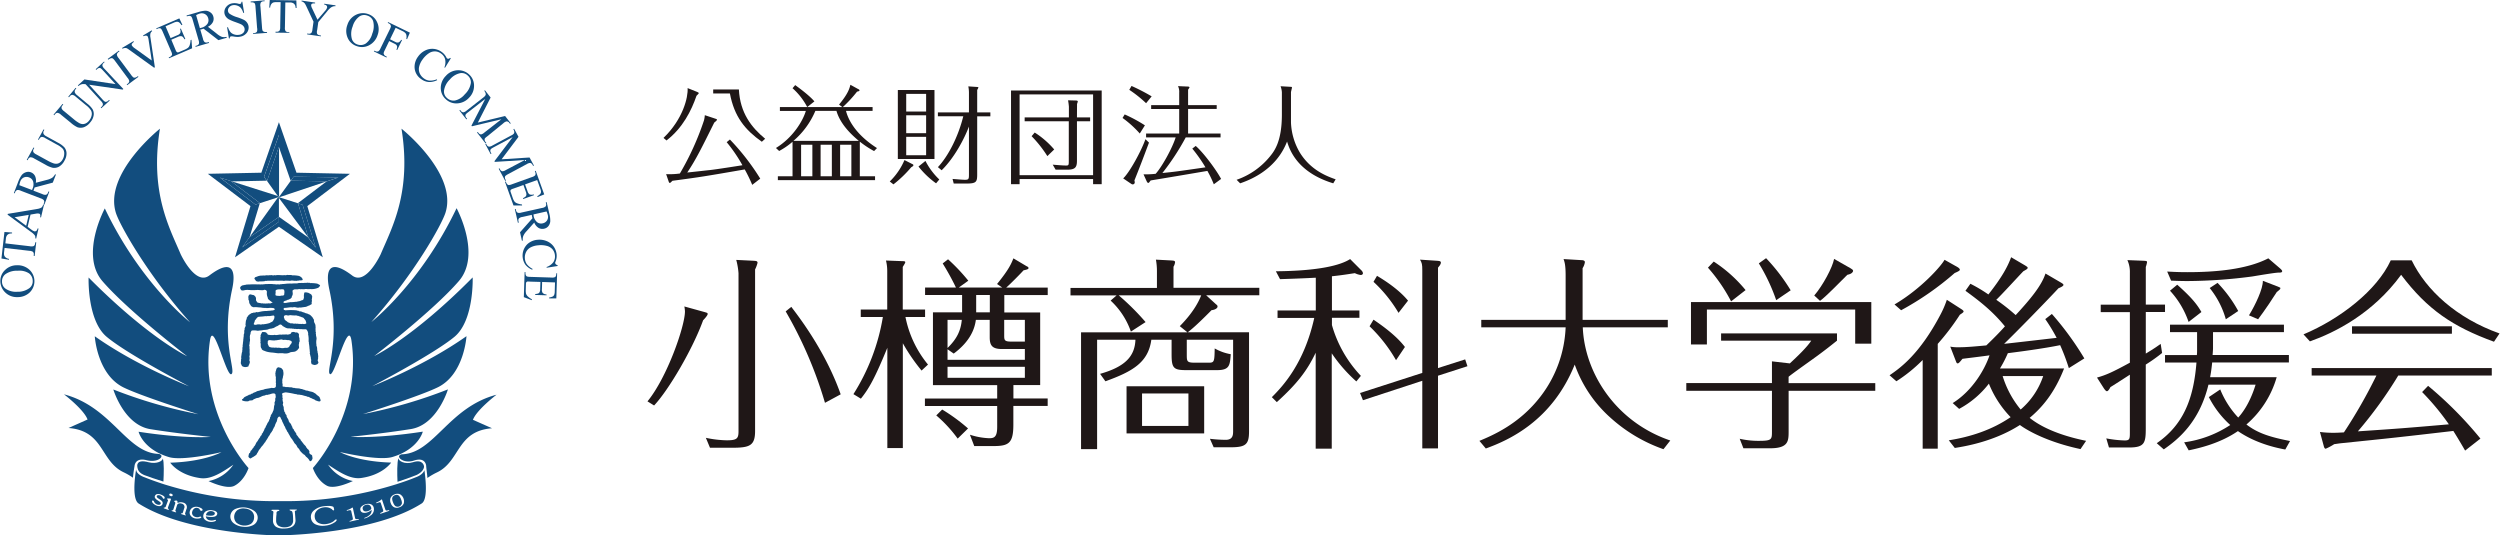 <svg viewBox="0 0 934 200" xmlns="http://www.w3.org/2000/svg"><g fill="none"><path d="m68.4 187.79a2.7 2.7 0 0 0 -2.07.16c0-.54-.09-.84-.27-.89a1.27 1.27 0 0 0 -.56 0q-.41.08-.45.21l.12.2.23.15a.74.74 0 0 1 0 .66l-.65 2.08-.13.25-.29.07-.27.12c0 .08.08.15.31.22l1 .33c.26.08.41.08.44 0s-.08-.21-.3-.38v-.23l.61-1.93a1 1 0 0 1 .73-.7 1.94 1.94 0 0 1 1.05.08 1.24 1.24 0 0 1 .88 1.79l-.48 1.53-.13.25-.27.05c-.2 0-.3.06-.31.11s.07.16.31.23l1.13.36c.24.08.37.07.4 0s-.07-.2-.29-.39v-.31l.49-1.54a1.73 1.73 0 0 0 -1.23-2.48z"/><path d="m75.11 189.81a3.76 3.76 0 0 0 -1-.41 2.9 2.9 0 0 0 -2 .11 2.08 2.08 0 0 0 -1.2 1.49 1.84 1.84 0 0 0 .36 1.69 2.71 2.71 0 0 0 1.51.94 4.07 4.07 0 0 0 1.34.07c.66-.06 1-.24 1.1-.54l-.22-.16a1.56 1.56 0 0 0 -.41.11l-.47.16a2.35 2.35 0 0 1 -1-.05 1.81 1.81 0 0 1 -1.12-.73 1.48 1.48 0 0 1 -.18-1.28 2 2 0 0 1 .72-1.13 1.41 1.41 0 0 1 1.29-.24 1.23 1.23 0 0 1 .55.26 2 2 0 0 1 .28.39c.15.24.29.38.44.41h.33l.21-.2c.11-.34-.08-.62-.53-.89z"/><path d="m64.49 185.12c.1-.28 0-.5-.46-.65s-.67-.08-.77.2.05.49.46.64.67.09.77-.19z"/><path d="m10.9 66.3a2.54 2.54 0 0 0 -2 0 2.59 2.59 0 0 0 -1.34 1.51 8 8 0 0 0 -.35 1.38l4.79 1.81.11-.27.08-.19a4 4 0 0 0 .23-2.72 2.41 2.41 0 0 0 -1.52-1.52z"/><path d="m9.78 84.35.95-4.07-5.26.89z"/><path d="m63.33 186.16h-.62-.2l-.13.09v.14l.22.19.15.19-.05.23-.85 2.31-.26.23h-.23l-.26.12c0 .08.08.18.34.27l1.19.43c.28.11.44.12.48 0l-.13-.25-.25-.22v-.3l1.07-2.92c.1-.28.1-.44 0-.48z"/><path d="m79.43 190.61a3.42 3.42 0 0 0 -2.09.17 2 2 0 0 0 -1.34 1.55 1.75 1.75 0 0 0 .51 1.71 3.32 3.32 0 0 0 1.68.82 3.72 3.72 0 0 0 1.52 0c.62-.14 1-.31 1-.52l-.17-.2-.29.05-.49.14a3 3 0 0 1 -1.34 0 1.66 1.66 0 0 1 -1.51-1.49 10.21 10.21 0 0 0 2.34.24c1.12 0 1.74-.35 1.87-1s-.39-1.21-1.69-1.47zm-.67 2a7.54 7.54 0 0 1 -1.81-.18v-.08a1.73 1.73 0 0 1 .83-1.21 2 2 0 0 1 1.47-.2 1.82 1.82 0 0 1 .69.29.61.61 0 0 1 .29.64c-.09.48-.58.72-1.47.75z"/><path d="m61.41 186.09c.17-.42-.27-.85-1.33-1.28a2.63 2.63 0 0 0 -1.27-.23 1.08 1.08 0 0 0 -1 .69.84.84 0 0 0 .07.83 2.65 2.65 0 0 0 .78.73l.92.62c.34.27.47.51.37.74a.66.66 0 0 1 -.62.4 2 2 0 0 1 -1.78-1l-.19-.41-.17-.12c-.21-.09-.36-.05-.43.13s.07.59.52 1a3.69 3.69 0 0 0 1 .65 2.79 2.79 0 0 0 1.37.24 1.22 1.22 0 0 0 1-.77 1.09 1.09 0 0 0 -.3-1.16 3.81 3.81 0 0 0 -.6-.48l-.66-.44c-.5-.32-.7-.62-.59-.89a.58.58 0 0 1 .53-.34 1.39 1.39 0 0 1 .66.1 1.78 1.78 0 0 1 .95.8c.14.27.26.42.36.46s.31-.03.41-.27z"/><path d="m94.94 190.82a7.32 7.32 0 0 0 -6.9-.7 3.13 3.13 0 0 0 -1.93 2.56 3.2 3.2 0 0 0 1.37 2.9 6.34 6.34 0 0 0 3.36 1.21 6.46 6.46 0 0 0 3.55-.51 3.11 3.11 0 0 0 .55-5.46zm0 2.75a2.86 2.86 0 0 1 -1.22 2.21 4.78 4.78 0 0 1 -5.43-.54 3.24 3.24 0 0 1 .45-4.64 4.84 4.84 0 0 1 5.45.55 2.92 2.92 0 0 1 .72 2.42z"/><path d="m138.58 188.32a3 3 0 0 0 -1.9 0 3.5 3.5 0 0 0 -1.53.81 1.36 1.36 0 0 0 -.46 1.42 1.25 1.25 0 0 0 .93.92 2.81 2.81 0 0 0 1.51-.06 4.47 4.47 0 0 0 1.74-1 2.32 2.32 0 0 1 -1.11 2.2 4 4 0 0 1 -.79.5l-.52.21c-.27.11-.39.2-.38.26s.15.11.37 0a5.41 5.41 0 0 0 2.08-1.09 2.7 2.7 0 0 0 1.14-3 1.77 1.77 0 0 0 -1.08-1.17zm.16 1.83-.31.3a2.91 2.91 0 0 1 -1 .52c-1 .28-1.64 0-1.85-.74a1.09 1.09 0 0 1 .15-1 1.79 1.79 0 0 1 1-.61 1.68 1.68 0 0 1 1.38.11 1.74 1.74 0 0 1 .7 1.05z"/><path d="m6.6 101.15a7.4 7.4 0 0 0 -4.6 1.3 3.33 3.33 0 0 0 -1.21 2.75 3.2 3.2 0 0 0 1.21 2.6 6.83 6.83 0 0 0 4.48 1.2 7.2 7.2 0 0 0 4.52-1.39 3.14 3.14 0 0 0 1.18-2.6 3.55 3.55 0 0 0 -1.38-2.81 6.56 6.56 0 0 0 -4.2-1.05z"/><path d="m149.49 184.7a2.5 2.5 0 0 0 -2.09 0 2.47 2.47 0 0 0 -1.55 1.41 2.62 2.62 0 0 0 .15 1.89 2.58 2.58 0 0 0 1.21 1.46 2.44 2.44 0 0 0 2.08 0 2.5 2.5 0 0 0 1.56-1.4 3.09 3.09 0 0 0 -1.33-3.36zm-.33 4.49a1.38 1.38 0 0 1 -1.55-.18 3.64 3.64 0 0 1 -.77-1.32 3.73 3.73 0 0 1 -.34-1.47 1.4 1.4 0 0 1 1-1.19 1.36 1.36 0 0 1 1.54.18 3.61 3.61 0 0 1 .77 1.3 3.8 3.8 0 0 1 .33 1.48 1.39 1.39 0 0 1 -.98 1.2z"/><path d="m144.85 190.67a2.64 2.64 0 0 1 -.54.07c-.17 0-.31-.18-.42-.53l-1.17-3.5-.19-.16-.44.37a5.16 5.16 0 0 1 -1.11.65l-.33.14-.19.22.3.06c.21-.09.44-.17.68-.25a1.07 1.07 0 0 1 .55-.09c.11 0 .2.14.27.35l.82 2.46a1 1 0 0 1 .07.47c0 .13-.15.25-.36.37s-.57.29-.74.36l-.06.18q0 .12.48 0l2.53-.84c.34-.11.5-.21.47-.3l-.12-.09a2.28 2.28 0 0 0 -.5.06z"/><path d="m110.27 190.32h-1.49c-.39 0-.59 0-.59.14s.17.25.51.35l.35.14c.28.23.43 1.32.46 3.26a2.4 2.4 0 0 1 -.94 2.2 4.09 4.09 0 0 1 -2.22.55 3.85 3.85 0 0 1 -2.4-.65 2.36 2.36 0 0 1 -.77-2 13 13 0 0 1 .16-2.37.82.82 0 0 1 .72-1.09c.21-.07.32-.16.32-.26s-.26-.19-.77-.19h-1.61c-.41 0-.62.06-.62.18l.18.2.4.12.21.29a28.7 28.7 0 0 0 -.17 3.14 2.8 2.8 0 0 0 1.12 2.44 5.29 5.29 0 0 0 3 .65q4.35-.06 4.3-3.14s-.08-1.09-.25-3.2c0-.19.12-.32.42-.41l.23-.08.09-.15c.02-.08-.2-.13-.64-.12z"/><path d="m133.55 193.91a2 2 0 0 1 -.53 0c-.17 0-.3-.2-.38-.57l-.79-3.6-.18-.17-.47.31a4.9 4.9 0 0 1 -1.17.54l-.34.1-.21.2.28.09c.22-.06.46-.13.71-.18a1.11 1.11 0 0 1 .56 0c.1 0 .18.16.23.38l.56 2.53a1 1 0 0 1 0 .47.66.66 0 0 1 -.4.33c-.34.13-.59.23-.77.28l-.08.17q0 .12.48 0l2.59-.58c.35-.07.51-.16.49-.25l-.1-.1a2.54 2.54 0 0 0 -.48.05z"/><path d="m125.45 194.06-.4.29a3.67 3.67 0 0 1 -.6.52 6.15 6.15 0 0 1 -2.55.91 4.68 4.68 0 0 1 -2.91-.42 2.69 2.69 0 0 1 -1.39-2.13 2.87 2.87 0 0 1 .76-2.43 4.24 4.24 0 0 1 2.63-1.24 4.06 4.06 0 0 1 3 .67l.29.33.39.16.18-.22c-.09-.72-.22-1.11-.37-1.19a3.83 3.83 0 0 0 -1.65-.28 11.54 11.54 0 0 0 -1.72.09 6.88 6.88 0 0 0 -3.84 1.59 3.05 3.05 0 0 0 -1.09 2.76 3 3 0 0 0 1.92 2.53 6.68 6.68 0 0 0 3.61.38 7.16 7.16 0 0 0 3.34-1.21c.53-.37.78-.68.75-.92s-.13-.25-.35-.19z"/><path d="m338.51 51.12h7.45v6.85h-7.45z"/><path d="m167 36.58a3.54 3.54 0 0 0 3 1 6.57 6.57 0 0 0 3.7-2.32 7.39 7.39 0 0 0 2.22-4.26 3.35 3.35 0 0 0 -1.16-2.76 3.23 3.23 0 0 0 -2.75-.9 6.81 6.81 0 0 0 -3.91 2.39 7.18 7.18 0 0 0 -2.2 4.22 3.12 3.12 0 0 0 1.1 2.63z"/><path d="m104.37 73.41 4.28-5.91h-.06l-4.34-12.49.01 18.36z"/><path d="m338.51 35.07h7.45v6.56h-7.45z"/><path d="m199.35 80.61a3.9 3.9 0 0 0 1.31 2.4 2.4 2.4 0 0 0 2.07.44 2.48 2.48 0 0 0 1.65-1.1 2.52 2.52 0 0 0 .28-2 7.54 7.54 0 0 0 -.47-1.34l-4.94 1.11.06.29z"/><path d="m408.38 35.27h-27.46v30.18h27.46zm-23 15.61 1.16-1.36a32.28 32.28 0 0 1 7.28 6.32l-2.56 2.48a44.69 44.69 0 0 0 -5.85-7.44zm21.89-5.57h-4.92v14.77c0 2.57-.76 3.33-3.76 3.33h-4.21l-1.08-1.88c.56 0 3.57.32 5 .32 1 0 1-.2 1-2v-14.54h-16.49v-1.44h16.49v-4a20.53 20.53 0 0 0 -.32-2.4l3 .08c.28 0 .64.08.64.4 0 .08-.16.52-.28.92v5h4.92z"/><path d="m338.51 43.07h7.45v6.65h-7.45z"/><path d="m99.69 67.5-13.05.27 17.14 5.45z"/><path d="m133.54 16.65a3.53 3.53 0 0 0 3.11-.36 6.52 6.52 0 0 0 2.41-3.64 7.41 7.41 0 0 0 .32-4.81 3.32 3.32 0 0 0 -2.2-2 3.22 3.22 0 0 0 -2.87.31 6.94 6.94 0 0 0 -2.57 3.8 7.21 7.21 0 0 0 -.26 4.75 3.16 3.16 0 0 0 2.06 1.95z"/><path d="m108.27 126.93c-.29 0-.55-.19-.84-.05a3.61 3.61 0 0 0 -1.53-.08h-.16c-.56-.42-1.27.08-1.92 0-.36.21-.79.07-1.14.18a8.58 8.58 0 0 1 -1.68.02h-.46c-.81.11-.46.82-.59 1.27a9.19 9.19 0 0 0 .49 1.13 2.54 2.54 0 0 0 1.34.37c.23.08.52-.1.71.08a2 2 0 0 1 1 0h.29c.23 0 .49.1.72 0a3.48 3.48 0 0 0 1.92 0c.45.05 1.17.08 1.46-.32.3 0 0-.32.33-.37.26-.58 1-1.11.75-1.82-.07-.23-.52-.25-.69-.41z"/><path d="m104.73 108.13a3.52 3.52 0 0 0 -1.3.08c-.27.11-.56.29-.53.55.17.51-.09.95 0 1.48.2.29.65.16.95.34.23-.13.52 0 .78 0 .45-.29 1.11.06 1.53-.44.06-.66.26-1.4-.16-2a2.61 2.61 0 0 0 -1.27-.01z"/><path d="m75 10.42.2-.06a4 4 0 0 0 2.31-1.45 2.43 2.43 0 0 0 .32-2.09 2.46 2.46 0 0 0 -3.22-1.74 7.44 7.44 0 0 0 -1.3.55l1.4 4.86z"/><path d="m102.45 117.94c-.36-.29-.69 0-1.11 0-.42.21-1 0-1.5.13-.19 0-.35.18-.55 0a19.39 19.39 0 0 1 -2.18.21c-.26.08-.68 0-.91.24v.16c-.23.18-.56.42-.59.68a.85.85 0 0 0 -.39.48c0 .42-.33.74-.36 1.13s.3.37.56.34c.52 0 .81-.26 1.36-.13.36-.13.62.08 1 0s.55.08.78-.08a10.44 10.44 0 0 0 2.25-.45c.45-.31 1.2-.42 1.33-1l.2-.32a1.86 1.86 0 0 0 .26-1.24z"/><path d="m121.95 67.79-17.63 5.91 7.02 2.25-.03-.09z"/><path d="m106.78 119.73a5.16 5.16 0 0 1 .82.66 1.1 1.1 0 0 1 .71.29l.49.05c.43-.11.85.18 1.24.1s.68.16 1 0c.55.14 1.07.06 1.6.16.32-.21.68.06 1.1 0 .23-.13.69 0 .69-.42-.2-.39-.13-.82-.49-1.16 0-.21-.36-.31-.39-.55a1.47 1.47 0 0 0 -.82-.42c-.42-.24-.88-.29-1.3-.51-.42 0-.75-.28-1.14-.15-.55 0-1.14-.13-1.69-.11s-1 .37-1.43 0h-.39c-.23.06-.39 0-.52.19-.36.39-.17.82.06 1.21-.1.34.29.5.46.66z"/><path d="m104.2 81.03 10.91 7.59-10.91-14.67z"/><path d="m97.07 75.91-3.84 12.67 10.65-14.87z"/><path d="m312.5 41.43h-7.88a30.15 30.15 0 0 1 -8.21 11.21h24.46c-1.87-1.64-6.8-5.72-8.37-11.21z"/><path d="m748.19 140.45a36.3 36.3 0 0 0 6.73 12.55 28.32 28.32 0 0 0 8.42-12.51z"/><path d="m299.29 54.08h4.2v11.77h-4.2z"/><path d="m313.87 54.08h4.2v11.77h-4.2z"/><path d="m354 119.51v10.49c3.47-3.39 4.94-6.41 5.33-10.5z"/><path d="m306.58 54.08h4.2v11.77h-4.2z"/><path d="m364.7 110.24h5.1v6.49h-5.1z"/><path d="m354.04 137.05h28.9v4.1h-28.9z"/><path d="m426.67 147.01h17.31v12.13h-17.31z"/><path d="m369.8 126v-6.49h-5.18c-.39 3.09-1.93 7.88-8.27 12.59l-2.35-1.62v3.94h28.89v-4h-8.5c-3.74-.02-4.59-1.42-4.59-4.42z"/><path d="m375.21 125.23c0 1.85.07 2.39 2.62 2.39h5.1v-8.11h-7.72z"/></g><g fill="#124d7e"><path d="m110.31 147.23a1.34 1.34 0 0 1 .73.16c.37.08.77 0 1.17.14.76 0 1.42.4 2.25.48.3.29.6.19 1 .32a3.13 3.13 0 0 0 1.09.51c.3.3.8.27 1.1.57s.8.29 1.16.51c.27 0 .73.16.83-.08.3-.16 0-.41.07-.62s-.33-.38-.23-.67a2.46 2.46 0 0 0 -.37-.46 8.87 8.87 0 0 1 -1.29-1.08l-.47-.25c-.66-.51-1.62-.43-2.35-.8a2.91 2.91 0 0 1 -1-.19c-.33-.22-.8-.16-1.13-.43h-.37a3.61 3.61 0 0 0 -1.56-.24c-.36-.13-.63 0-.93-.19-.63.11-1-.35-1.59-.19a7.6 7.6 0 0 0 -1.73-.1c-.36-.27-1 0-1.16-.38l.1-.11-.1-.1c.2-.44-.13-.84-.06-1.24s-.14-.89.13-1.27c-.13-.29.23-.51.1-.78a3.64 3.64 0 0 0 .1-2.07c.06-.43-.37-.72-.6-1.07l-.5-.24c-.33 0-.66-.27-.93-.06a1 1 0 0 0 -.53.67c-.13.25-.1.62-.3.87.17.29-.26.59 0 .86-.17.69.3 1.23.07 1.88.2.48-.1 1.26.13 1.75-.23.48.26 1.29-.57 1.56a1.68 1.68 0 0 1 -1 0c-.9.21-1.73.3-2.63.48a3.54 3.54 0 0 1 -1.26.33c-.2.16-.66.05-.79.29a2.24 2.24 0 0 0 -1.23.38c-.5.27-1 .27-1.36.7a1.13 1.13 0 0 0 -.6.16c-.13.4-.7.05-.93.46a6.16 6.16 0 0 1 -.67.26c-.13.19-.46.19-.63.35-.43.19-.46.68-1 .86-.17.19 0 .41.2.54a5.1 5.1 0 0 0 1.93.24l.29-.08c.44-.43 1.23-.08 1.7-.48.1-.27.56-.3.83-.46.43-.29 1.06-.19 1.49-.46a9.69 9.69 0 0 0 1-.45 4 4 0 0 1 1.16-.27c.23-.4.83-.05 1.16-.32.83-.06 1.47-.62 2.39-.38l.3.3c.07.32 0 .7.14 1a1.58 1.58 0 0 0 -.17 1.29c-.27.16-.1.27-.2.48-.27.27 0 .78-.13 1.13-.3.67-.14 1.32-.4 2 .07.18-.2.24-.17.45l-.19.41c-.14.45-.54.78-.67 1.21v.32c-.43.27-.1.75-.46 1a3 3 0 0 1 -.73 1.4c-.07.32-.27.48-.3.8-.3.16-.2.49-.43.67.06.41-.47.54-.44 1-.2.51-.49.84-.66 1.37-.5.08-.17.49-.4.7s-.5.43-.5.73a8.85 8.85 0 0 0 -1 1.53c-.6.54-.67 1.27-1.13 1.83-.1.16-.33.11-.23.32-.14.14-.17.41-.4.43-.07.33-.37.54-.5.81-.5.21-.33.7-.6 1-.36.06-.23.35-.43.54.07.21 0 .32-.1.54-.06.48.27.78.73 1 .4-.16.73-.48 1.16-.62.2-.29.63-.29.77-.59.56-.24.46-.8.86-1.1a4 4 0 0 1 .9-1.43 6 6 0 0 1 1.06-1.31c.13-.38.43-.54.56-.89.24-.08.3-.3.37-.49a17 17 0 0 0 1.19-1.93c.5-.46.53-1.16 1.13-1.56-.1-.32.43-.46.33-.81.2-.08.07-.37.34-.45-.14-.33.36-.46.33-.78.23-.27.16-.65.43-1 0-.21.17-.37.2-.53.3-.3.23-.62.4-1a1 1 0 0 1 .16-.62c.14-.24.3-.51.63-.56.44.16.5.56.64.88s.39.38.29.59c.24.22.07.54.37.73 0 .22.26.32.16.54.24.16.24.48.37.7.4.46.36.89.7 1.37.3.29.23.78.63 1-.07.27.36.24.2.54.53.59.69 1.45 1.39 2.07l.17.32a8.6 8.6 0 0 1 .69 1.13c.17.22.37.38.54.57.46.48.49 1.18 1.12 1.53a.91.91 0 0 0 .3.43c-.1.16.2.35.3.54l.23.32c.34.13.34.56.77.59 0 .35.63.35.7.67.23.19.33.51.63.65a4.64 4.64 0 0 1 1.09 1.32c.07.32.4.13.63.08l.17-.3a1.11 1.11 0 0 0 .13-1.34c.2 0 .07-.19.07-.27l-.1-.11c0-.27-.43-.3-.57-.46s-.56-.4-.4-.72v-.41c-.1-.29-.36-.48-.46-.75-.47-.05-.27-.48-.67-.59-.1-.59-.73-1-1.09-1.45-.1-.3-.4-.49-.57-.78s-.53-.51-.59-.89c.1-.19-.27-.13-.34-.32-.43-.43-.63-1-1.16-1.4.13-.32-.06-.43-.2-.67s-.23-.41-.4-.59-.16-.35-.33-.49c.1-.38-.6-.51-.46-.91-.2-.06-.1-.35-.17-.43-.3-.14-.16-.43-.33-.62s-.1-.54-.47-.57a5.74 5.74 0 0 0 -.49-.8c0-.84-.93-1.37-.8-2.24-.23-.21-.53-.48-.5-.78s-.5-.45-.3-.67l-.13-.32a3.84 3.84 0 0 1 -.13-1.18l-.14-.38a3.7 3.7 0 0 1 -.23-.73c.17-.18.1-.51.17-.72a2.58 2.58 0 0 1 -.2-.51v-.27c-.2-.32.23-.73-.1-1v-.38c.13-.35-.07-.61-.14-1 .24-.41.9-.46 1.36-.57a32.29 32.29 0 0 1 3.59.65z"/><path d="m96 105.13a1.74 1.74 0 0 0 1 0 13 13 0 0 0 1.88-.08c.3-.24.69 0 1-.16h1.46.88c.59-.07 1.21 0 1.89 0a8.37 8.37 0 0 1 1.66 0c.42.15.88-.16 1.43 0 .46-.08.88.08 1.34 0 .68-.23 1.36.13 2 0 .3.18.49-.16.85 0 .55-.27 1.2 0 1.69-.29 0-.71-.65-1.22-1.37-1.51a11.76 11.76 0 0 0 -2.57-.23c-.52-.27-1.17 0-1.72-.16-.33 0-.65.24-1 .08-1.2.18-2.41-.19-3.61.1-.16-.18-.46 0-.68 0s-.4 0-.59-.11c-.49.08-.94 0-1.4.13-.59-.21-1.17.16-1.79 0-.49.13-1 0-1.53.18-.42.06-.85.32-1.33.43a.73.73 0 0 0 -.43.71c.39.25.39.78.94.91z"/><path d="m109.71 108.24c.32-.24.78-.08 1.17-.16.42.13.81-.24 1.27 0 .68-.14 1.3.1 1.92-.11h.42l.42.06 1.09-.03a5.93 5.93 0 0 0 2.7-.42c.46-.08.46-.5.85-.68.19-.5-.62-.66-1-.93a14.14 14.14 0 0 0 -2.5-.21c-.23.16-.17-.18-.36-.13l-.26.11c-.33-.24-.72-.06-1.11-.06a3.78 3.78 0 0 0 -.94.06c-.26-.11-.49.08-.75-.06-.52.14-1.08-.05-1.53.19-.78 0-1.43 0-2.18.08a8.13 8.13 0 0 0 -1.21 0c-.71 0-1.43.18-2.18.16-.35.13-.71 0-1.07.18a4.05 4.05 0 0 0 -1.4 0c-.23-.23-.68 0-1-.15a20.9 20.9 0 0 0 -2.5 0 2.72 2.72 0 0 0 -.91.08c-.33-.05-.69.13-1 0a1.53 1.53 0 0 1 -.85 0 4.17 4.17 0 0 1 -1.17 0c-.85 0-1.63 0-2.51.06a10.65 10.65 0 0 0 -1.36.08c-.13.26-.46-.06-.56.18a1.58 1.58 0 0 0 -1.43.76c-.16.43.16.85.42 1.14.72.29 1.37-.21 2.05-.11.33-.1.69.08 1 0 .74.15 1.4 0 2.14.08.26-.22.56.1.78-.11a13.68 13.68 0 0 0 2.09.11c.26 0 .58-.27.84-.08.49.05.52.42.65.68a3.49 3.49 0 0 0 .23 2c0 .21.2.35.1.58a6.21 6.21 0 0 0 1.17 1c.1.21.52.18.59.45-.39.08-.72.42-1.17.31s-.85.16-1.24 0c-.33.21-.72-.11-1 .08-.2-.16-.46-.08-.75-.08-.59-.21-1.43-.11-1.76-.61.1-.26-.29-.34-.26-.58a6.11 6.11 0 0 1 0-.71 1.44 1.44 0 0 0 -.46-.87 1.22 1.22 0 0 0 -.55-.37c-.49 0-.88-.29-1.33-.21a1.14 1.14 0 0 0 -.53 1 4.77 4.77 0 0 0 .07.74c-.13.24.13.47.23.71a1.53 1.53 0 0 0 .13.87c.06.4.52.58.52 1 .42.18.71.52 1.2.45 1-.08 1.57.1 2.51.1a5.75 5.75 0 0 0 1.69.16c.2 0 .33.18.52 0 .33.15.75 0 1.14 0a6.08 6.08 0 0 1 1.6.13c.09.18.35.31.22.55a2.18 2.18 0 0 1 -1.27.29c-.52.16-1.1.05-1.59.19a9.9 9.9 0 0 0 -2.7.31c-.39 0-.72.32-1.11.05a2.53 2.53 0 0 1 -1.3.24c-.13.27-.59 0-.75.29a3.42 3.42 0 0 0 -1.2.9c-.2.08 0 .31-.26.37l-.26.39c.09.37-.23.77-.3 1.14s-.09 1-.16 1.42c.36.58-.52 1.13-.29 1.79-.26.37-.13.9-.17 1.29l-.06.32c-.23.32 0 .55-.2.87.23.29-.16.53 0 .84l-.09.19v.58c-.13.26 0 .5-.13.79 0 .47-.1.87-.13 1.29.13.37-.2.61-.07.95v.4c-.13.23 0 .66-.13.89a3 3 0 0 0 -.16.71c-.07.4-.13.87-.2 1.27.17.32 0 .71-.06 1 .13.29-.07.53 0 .82-.23.47.26 1 .36 1.42a2.15 2.15 0 0 0 1.72.37h.2l.29-.16c.49 0 .16-.48.45-.66.2-.5.49-1.08.13-1.53 0-.24 0-.5.14-.66-.2-.29.06-.55-.17-.82a3.53 3.53 0 0 0 .17-1c-.14-.79.06-1.58-.14-2.29.17-.21-.06-.34.07-.55-.33-.4.1-.79 0-1.19l.06-.5a2.81 2.81 0 0 0 0-1.56c.29-.26-.17-.5.13-.76-.17-.32.32-.58.16-.84a1.59 1.59 0 0 1 .49-1.08 6.06 6.06 0 0 1 2.08.07 2.42 2.42 0 0 0 .72-.07 8.59 8.59 0 0 0 1.69-.22 6.93 6.93 0 0 0 1.66-.21c.19-.23.58-.15.84-.29.36.11.52-.18.85-.13.62-.16 1-.58 1.56-.76s.91-.79 1.53-.61c.2.16.46.29.56.53.78.37 1.53 1.08 2.57.84.22.29.58-.08.84.13a2.58 2.58 0 0 0 .62 0c.26.18.62.08.88.11a2.5 2.5 0 0 0 1 0c.58.16 1 0 1.53.13h1.36a2.31 2.31 0 0 1 .72 1.32l.06.42-.06.06a8.73 8.73 0 0 1 .19 2.76c.2.22.07.56.13.77a13.87 13.87 0 0 1 .23 2c.13.45 0 .92.2 1.37-.16.16-.23.34 0 .47-.09.27.17.58.1.82.3.5.1 1 .36 1.48a2.27 2.27 0 0 0 .16 1.58c.26 0 .43.24.72.21.45.24 1-.08 1.37-.18l.26-.32c.45-.47-.3-.87-.07-1.4s0-1 .2-1.37l-.17-.37c.2-.45-.22-.76-.09-1.18-.36-.85 0-1.48-.46-2.24v-.43a5.86 5.86 0 0 1 0-1.87c.2-.76-.26-1.4-.16-2.11-.26-.23.16-.58-.13-.76 0-.63-.1-1.16 0-1.74l-.07-.32c.16-.24-.16-.5 0-.71-.29-.16-.13-.53-.45-.63.13-.24-.1-.4-.13-.64.13-.21-.1-.44 0-.6a5.62 5.62 0 0 1 -.56-.9c-.42-.37-.78-.95-1.4-1.08-.52-.39-1.27-.31-1.75-.74-.36.11-.56-.18-.85-.21-.23-.21-.68-.1-.91-.18s-.29-.27-.55-.19l-.49-.15a21.85 21.85 0 0 0 -4.2 0c-.1-.21-.42 0-.55-.27l-.07-.44.33-.21c.94 0 1.72-.24 2.7-.24.23.21.49-.13.71 0 .72-.19 1.37.37 2.09.08a3.92 3.92 0 0 0 1.23-.06c.2-.07.43 0 .56-.1a2.63 2.63 0 0 0 1.56-.47c.42 0 .65-.3 1-.43.61-.21.16-.71.35-1.1s-.16-.82.1-1.16c-.1-.32.23-.72-.06-1 0-.61-.75-.79-1.24-1.13-.52-.11-1.17-.37-1.69 0l.06.27a3.17 3.17 0 0 0 -.06 1.47l-.1.08a1.09 1.09 0 0 1 -.23.74.93.93 0 0 1 -.55.21 4.84 4.84 0 0 1 -1.14.4c-.36-.08-.59.26-.91.13a16.72 16.72 0 0 1 -2 .18c-.29-.1-.58.16-.88.06-.13.18-.39 0-.58.15l-.88.11c-.2-.13-.52-.11-.42-.42l.19-.19c.39-.31.94-.26 1.33-.6.53 0 .85-.37 1.31-.53v-.13c.36-.13.23-.5.36-.74.45-.63.23-1.24.19-1.92l.07-.22zm-7.42 11.12-.2.32c-.13.55-.88.66-1.33 1a10.44 10.44 0 0 1 -2.25.45c-.23.16-.55-.13-.78.08s-.62-.13-1 0c-.55-.13-.84.18-1.36.13-.26 0-.59-.08-.56-.34s.36-.71.36-1.13a.85.85 0 0 1 .39-.48c0-.26.36-.5.59-.68v-.16c.23-.24.65-.16.91-.24a19.39 19.39 0 0 0 2.18-.21c.2.13.36 0 .55 0 .53-.08 1.08.08 1.5-.13.42.07.75-.24 1.11 0l.1.18a1.86 1.86 0 0 1 -.21 1.21zm4-1.42c.13-.21.29-.13.52-.19h.39c.45.32.94-.07 1.43 0s1.14.11 1.69.11c.39-.13.72.18 1.14.15.42.22.88.27 1.3.51a1.47 1.47 0 0 1 .82.42c0 .24.35.34.39.55.36.34.29.77.49 1.16 0 .37-.46.29-.69.42-.42.06-.78-.21-1.1 0-.53-.1-1 0-1.6-.16-.36.16-.72-.13-1 0s-.81-.21-1.24-.1l-.49-.05a1.1 1.1 0 0 0 -.71-.29 5.16 5.16 0 0 0 -.82-.66c-.17-.16-.56-.32-.46-.58-.26-.47-.45-.9-.09-1.29zm-.1-7.8c-.42.5-1.08.15-1.53.44-.26 0-.55-.13-.78 0-.3-.18-.75 0-.95-.34-.09-.53.17-1 0-1.48 0-.26.26-.44.53-.55a3.52 3.52 0 0 1 1.3-.08 2.61 2.61 0 0 1 1.27.05c.39.56.19 1.3.13 1.96z"/><path d="m112 127.24-.13-.44c.13-.5-.29-.93-.19-1.45s-.13-.9-.75-1.16c-.23 0-.62.1-.82-.11-.22 0-.58-.16-.78 0-.55-.1-.55.43-.78.64a3 3 0 0 1 -1.43.29c-.16-.27-.39.1-.59-.08-.39.16-.91-.08-1.23.13-.91-.21-1.57.21-2.48.1-.16-.15-.29 0-.48 0a7.5 7.5 0 0 1 -2.35-.15c.1-.4-.39-.37-.45-.72a2.12 2.12 0 0 0 -1.24-.23c-.59-.13-.42.45-.75.68 0 .29-.36.53-.13.85-.29.55 0 1.24-.13 1.74.2.21-.1.5 0 .71.29.71-.16 1.58.46 2.19 0 .47.62.71 1.1.87a6.66 6.66 0 0 0 1 .34 11.51 11.51 0 0 0 1.63.26c.85.05 1.43.19 2.31.27h.46a14.82 14.82 0 0 1 1.49 0 4.13 4.13 0 0 0 2.35-.16c.81-.55 2-.08 2.73-.84.29 0 .26-.34.52-.42 0-.34.49-.34.39-.66a5.41 5.41 0 0 0 -.13-1.08c.26-.4 0-.87.36-1.24.15-.09-.3-.17.04-.33zm-3.74 2c-.33.05 0 .37-.33.37-.29.4-1 .37-1.46.32a3.48 3.48 0 0 1 -1.92 0c-.23.05-.49-.08-.72 0h-.29a2 2 0 0 0 -1 0c-.19-.18-.48 0-.71-.08a2.54 2.54 0 0 1 -1.34-.37 9.19 9.19 0 0 1 -.49-1.13c.13-.45-.22-1.16.59-1.27h.41a8.58 8.58 0 0 0 1.66.11c.35-.11.78 0 1.14-.18.65.05 1.36-.45 1.92 0h.16a3.61 3.61 0 0 1 1.53.08c.29-.14.55.07.84.05.17.16.62.18.69.47.31.5-.47 1.03-.73 1.61z"/><path d="m110.76 64.52-6.56-18.87-6.56 18.87-20 .41 15.94 12.07-5.78 19.12 16.4-11.41 16.4 11.41-5.79-19.12 15.92-12.07zm2.3 12 4.89 16-2.84-3.83-10.91-7.69v1.84l-13.7 9.56 2.74-3.82 3.83-12.67-1.62.53-13.28-10.1 4.47 1.43 13-.27-1-1.43 5.59-15.72v4.65l4.34 12.49h.06l1.11-1.49 16.68.31-4.42 1.48-10.65 8.07v.09z"/><path d="m103.99 73.67-.11.04-10.65 14.87-.02.09 10.99-7.64v-7.08z"/><path d="m93.23 88.58-2.73 3.82 13.7-9.53v-1.84l-10.99 7.64z"/><path d="m104.14 73.33.06-.07v.09l.06.02-.01-18.36-.05-.16-4.4 12.65h-.11l4.09 5.72z"/><path d="m104.24 73.59-.04.01v.05z"/><path d="m104.2 54.85.05.16v-4.66l-5.59 15.72 1.03 1.43h.11z"/><path d="m104.2 73.26-.06.07.06.02z"/><path d="m104.2 73.65v-.05l-.09.03.08.03z"/><path d="m104.26 73.72v.16l-.06-.08v.15l10.91 14.67.08.06-3.85-12.73-7.02-2.25z"/><path d="m115.11 88.62 2.84 3.83-4.89-15.95-1.72-.55 3.85 12.73z"/><path d="m104.11 73.77.03-.05-.06-.08-.09.03.21.28v-.15l-.04-.05z"/><path d="m104.2 73.8.06.08v-.16l-.06.02z"/><path d="m104.16 73.75.04.05v-.06z"/><path d="m104.11 73.63-.03.01.06.08.05-.06z"/><path d="m104.59 73.47-.33.11v.1l.06.02 17.63-5.91.03-.02-13.33-.27-4.28 5.91z"/><path d="m121.95 67.79 4.47-1.5-16.68-.31-1.09 1.52 13.33.27z"/><path d="m104.2 73.65v.01l.06.02v-.1l-.02.01z"/><path d="m104.19 73.66h.01v-.01z"/><path d="m104.26 73.72.06-.02-.06-.02z"/><path d="m104.11 73.77.05-.02-.02-.03z"/><path d="m104.2 73.66v.08l.06-.02v-.04z"/><path d="m104.14 73.72.02.03.04-.01v-.08h-.01z"/><path d="m104.37 73.41-.11-.04v.19z"/><path d="m103.95 73.61-.04-.04.06.01.03-.05-.22-.31-17.14-5.45h-.22l10.66 8.09-.01.05 6.81-2.2z"/><path d="m86.42 67.77h.22l-4.47-1.43 13.28 10.1 1.62-.53.01-.05z"/><path d="m103.88 73.71.11-.04-.04-.06z"/><path d="m104 73.53-.03.05.1.04z"/><path d="m103.78 73.22.22.31.14-.2z"/><path d="m104.24 73.59.02-.03v-.19l-.06-.02v.25z"/><path d="m104.11 73.63.09-.03v-.25l-.06-.02-.14.2.07.09z"/><path d="m103.91 73.57.04.04.02-.03z"/><path d="m104.07 73.62-.1-.04-.02.03.04.06.09-.03z"/><path d="m104.07 73.62.01.02.03-.01z"/><path d="m104.26 73.58.33-.11-.22-.06-.11.15z"/><path d="m104.24 73.59.02-.01v-.02z"/><path d="m54.74 171.93c3.33.85 5.75-.57 5.57-1.62l-.1-.23a1.39 1.39 0 0 0 -1-.5c-12-.43-17.42-17.57-35.31-22.26 0 0 7.43 5.64 8.81 9.41l-7.13 3.17c13.33 1 11.82 12.44 20.69 16.58a23.18 23.18 0 0 1 3.41 2c.13-1.86.58-4.33.58-4.33s.1-3.35 4.48-2.22z"/><path d="m55.47 172.69c-4.85-1.31-4.17 1.63-4.17 1.63l.08.55c.36 2 2.75 2.7 2.75 2.7 1.61.62 3.87 1.39 6.92 2.34.14-2.85.32-7.16-.25-8.72.2.97-2.21 2.33-5.33 1.5z"/><path d="m148.51 180c2.34-.75 4.71-1.59 7.08-2.53 0 0 2.83-1.23 2.83-3.2 0 0-.25-2.85-4.1-1.59-3.15 1-5.63-.55-5.45-1.58-.58 1.65-.5 5.9-.36 8.9z"/><path d="m185.51 147.46c-17.9 4.7-23.34 21.84-35.32 22.27a1.42 1.42 0 0 0 -1 .49l-.09.24c-.19 1 2.34 2.67 5.56 1.61 3.93-1.29 4.49 1.25 4.57 2 .06-.11.2-.11.53-.11-.33 0-.47 0-.53.11v.1c0 .49.33 2.65.45 4.4a24.68 24.68 0 0 1 3.41-2c8.91-4.09 7.41-15.57 20.73-16.57l-7.13-3.16c1.39-3.73 8.82-9.38 8.82-9.38z"/><path d="m159.27 174.21v-.1a.67.67 0 0 0 0 .1z"/><path d="m77.9 179.73s6.72 3.3 9.66 1.77c3.82-2 5.29-6.63 5.29-6.63s-18.52-20.17-14.4-47.68c1.2-8 6.12 13.77 8 12.59s-4-11.88.25-31.59c1.53-7 .26-11.9-8.51-5.26-5.2 3.94-10.71-8-10.71-8-4.24-10-11.56-23.11-7.73-46.84 0 0-21.16 16.8-16.42 31.54 1.44 4.46 11.56 22.72 27.67 40.77 0 0-18.42-14.39-31.84-42.53 0 0-9.41 17.31-.85 27.22 9.61 11.12 31.61 28 31.61 28s-14.29-6.69-36.82-29.41c0 0-.58 16 6.74 22.14 7.74 6.52 30.77 18.49 30.77 18.49s-19.41-7.51-35.2-18.68c0 0 .82 14 10.51 19 6.47 3.28 28.19 10.12 28.19 10.12a180.32 180.32 0 0 1 -31.77-9.24s3.95 13.23 13.86 14.83 22.53 2.89 22.53 2.89-9.43.77-26.95-1.93c0 0 1.56 6.53 11.34 9.47 5.25 1.58 19.62-1.85 19.62-1.85s-6.12 3.55-19.14 3.94c0 0 3.05 4.62 11.28 5.77 4.14.58 8.37-2.39 12.29-5a14.68 14.68 0 0 1 -9.27 6.1z"/><path d="m142.26 94.91s-5.51 12-10.71 8c-8.77-6.64-10-1.73-8.51 5.26 4.29 19.71-1.48 30.48.25 31.59s6.77-20.62 8-12.59c4.12 27.51-14.4 47.68-14.4 47.68s1.47 4.64 5.29 6.63c2.94 1.53 9.66-1.77 9.66-1.77a14.68 14.68 0 0 1 -9.27-6.12c3.92 2.58 8.15 5.55 12.29 5 8.23-1.15 11.28-5.77 11.28-5.77-13-.39-19.14-3.94-19.14-3.94s14.37 3.43 19.62 1.85c9.78-2.94 11.34-9.47 11.34-9.47-17.52 2.7-27 1.93-27 1.93s12.61-1.29 22.53-2.89 13.86-14.83 13.86-14.83a180.32 180.32 0 0 1 -31.77 9.24s21.72-6.84 28.19-10.12c9.69-4.92 10.51-19 10.51-19-15.79 11.17-35.2 18.68-35.2 18.68s23-12 30.77-18.49c7.32-6.16 6.74-22.14 6.74-22.14-22.51 22.76-36.77 29.36-36.77 29.36s22-16.85 31.61-28c8.56-9.91-.85-27.22-.85-27.22-13.42 28.14-31.84 42.53-31.84 42.53 16.11-18 26.23-36.31 27.67-40.77 4.74-14.67-16.41-31.47-16.41-31.47 3.82 23.73-3.5 36.83-7.74 46.84z"/><path d="m91.53 190a4.08 4.08 0 0 0 -2.82.57 3.24 3.24 0 0 0 -.45 4.64 4.78 4.78 0 0 0 5.43.54 2.86 2.86 0 0 0 1.22-2.21 2.92 2.92 0 0 0 -.75-2.42 4.11 4.11 0 0 0 -2.63-1.12z"/><path d="m79.26 191a2 2 0 0 0 -1.47.2 1.73 1.73 0 0 0 -.83 1.21v.08a7.54 7.54 0 0 0 1.81.18c.89 0 1.38-.27 1.48-.74a.61.61 0 0 0 -.29-.64 1.82 1.82 0 0 0 -.7-.29z"/><path d="m138.07 188.73a1.68 1.68 0 0 0 -1.38-.11 1.79 1.79 0 0 0 -1 .61 1.09 1.09 0 0 0 -.15 1c.21.77.83 1 1.85.74a2.91 2.91 0 0 0 1-.52l.31-.3v-.37a1.74 1.74 0 0 0 -.63-1.05z"/><path d="m149.05 185.21a1.36 1.36 0 0 0 -1.54-.18 1.4 1.4 0 0 0 -1 1.19 3.73 3.73 0 0 0 .34 1.47 3.64 3.64 0 0 0 .77 1.32 1.63 1.63 0 0 0 2.54-1 3.8 3.8 0 0 0 -.33-1.48 3.61 3.61 0 0 0 -.78-1.32z"/><path d="m158.56 175.66c-.64 1.86-3.27 2.67-3.27 2.67-2.43 1-4.85 1.82-7.24 2.59a138.29 138.29 0 0 1 -43.39 6.3 138.34 138.34 0 0 1 -43.4-6.3c-2.39-.77-4.8-1.62-7.23-2.59 0 0-3.17-1-3.17-3 0 0-.38 2.13-.56 4.66-.23 3.22-.12 7.09 1.49 8.12 17.48 11.12 50 12 52.87 11.92s35.39-.8 52.86-11.92c1.62-1 1.72-4.9 1.5-8.12-.18-2.56-.46-4.33-.46-4.33zm-97.84 10.24a1.78 1.78 0 0 0 -.95-.8 1.39 1.39 0 0 0 -.66-.1.58.58 0 0 0 -.53.34c-.11.27.09.57.59.89l.66.44a3.81 3.81 0 0 1 .6.48 1.09 1.09 0 0 1 .3 1.16 1.22 1.22 0 0 1 -1 .77 2.79 2.79 0 0 1 -1.37-.24 3.69 3.69 0 0 1 -1-.65c-.45-.39-.62-.72-.52-1s.22-.22.43-.13l.17.12.19.41a2 2 0 0 0 1.78 1 .66.66 0 0 0 .62-.4c.1-.23 0-.47-.37-.74l-.92-.62a2.65 2.65 0 0 1 -.78-.73.84.84 0 0 1 -.07-.83 1.08 1.08 0 0 1 1-.69 2.63 2.63 0 0 1 1.27.23c1.06.43 1.5.86 1.33 1.28q-.15.36-.33.27c-.16-.04-.3-.19-.44-.46zm3.08.82-1.07 2.92v.3l.25.22.13.25c0 .1-.2.09-.48 0l-1.16-.41c-.26-.09-.37-.19-.34-.27l.26-.12h.23l.26-.23.85-2.31.05-.23-.15-.19-.22-.19v-.14l.13-.09h.2.62l.45.08c.09-.03.09.13-.01.41zm-.08-1.41c-.41-.15-.56-.36-.46-.64s.36-.35.77-.2.56.37.46.65-.36.34-.77.19zm5.92 4.94-.49 1.54v.31c.22.19.31.32.29.39s-.16.09-.4 0l-1.13-.36c-.24-.07-.34-.15-.31-.23s.11-.08.31-.11l.27-.05.13-.25.48-1.53a1.24 1.24 0 0 0 -.88-1.79 1.94 1.94 0 0 0 -1.05-.08 1 1 0 0 0 -.73.7l-.61 1.93v.23c.22.17.32.29.3.38s-.18.09-.44 0l-1-.33c-.23-.07-.33-.14-.31-.22l.27-.12.29-.07.13-.25.65-2.08a.74.74 0 0 0 0-.66l-.23-.15-.12-.2q0-.14.45-.21a1.27 1.27 0 0 1 .56 0c.18.05.27.35.27.89a2.7 2.7 0 0 1 2.07-.16 1.73 1.73 0 0 1 1.23 2.48zm6 .39-.21.2h-.33c-.15 0-.29-.17-.44-.41a2 2 0 0 0 -.28-.39 1.23 1.23 0 0 0 -.55-.26 1.41 1.41 0 0 0 -1.29.24 2 2 0 0 0 -.72 1.13 1.48 1.48 0 0 0 .18 1.28 1.81 1.81 0 0 0 1.12.73 2.35 2.35 0 0 0 1 .05l.47-.16a1.56 1.56 0 0 1 .41-.05l.23.19c-.08.3-.44.48-1.1.54a4.07 4.07 0 0 1 -1.34-.07 2.71 2.71 0 0 1 -1.51-.94 1.84 1.84 0 0 1 -.36-1.69 2.08 2.08 0 0 1 1.23-1.47 2.9 2.9 0 0 1 2-.11 3.76 3.76 0 0 1 1 .41c.41.22.6.5.53.78zm5.47 1.5c-.13.61-.75.93-1.87 1a10.21 10.21 0 0 1 -2.34-.24 1.66 1.66 0 0 0 1.51 1.49 3 3 0 0 0 1.34 0l.49-.14.29-.05.17.2c0 .21-.38.38-1 .52a3.72 3.72 0 0 1 -1.52 0 3.32 3.32 0 0 1 -1.68-.82 1.75 1.75 0 0 1 -.51-1.71 2 2 0 0 1 1.31-1.55 3.42 3.42 0 0 1 2.09-.17c1.34.2 1.91.71 1.76 1.47zm13.24 4.14a6.46 6.46 0 0 1 -3.55.51 6.34 6.34 0 0 1 -3.36-1.21 3.2 3.2 0 0 1 -1.37-2.9 3.13 3.13 0 0 1 1.93-2.56 7.32 7.32 0 0 1 6.9.7 3.11 3.11 0 0 1 -.55 5.46zm16.46-5.65-.23.08c-.3.09-.44.22-.42.41.17 2.11.25 3.18.25 3.2q0 3.08-4.3 3.14a5.29 5.29 0 0 1 -3-.65 2.8 2.8 0 0 1 -1.12-2.44 28.7 28.7 0 0 1 .17-3.14l-.21-.29-.4-.12-.18-.2c0-.12.21-.18.62-.18h1.61c.51 0 .77.06.77.19s-.11.19-.32.26a.82.82 0 0 0 -.72 1.09 13 13 0 0 0 -.16 2.37 2.36 2.36 0 0 0 .77 2 3.85 3.85 0 0 0 2.4.65 4.09 4.09 0 0 0 2.22-.55 2.4 2.4 0 0 0 .94-2.2c0-1.94-.18-3-.46-3.26l-.35-.14c-.34-.1-.51-.21-.51-.35s.2-.14.59-.14h1.49c.44 0 .66 0 .67.16zm14.2 4.52a7.16 7.16 0 0 1 -3.34 1.21 6.68 6.68 0 0 1 -3.61-.38 3 3 0 0 1 -1.89-2.51 3.05 3.05 0 0 1 1.09-2.76 6.88 6.88 0 0 1 3.84-1.59 11.54 11.54 0 0 1 1.72-.09 3.83 3.83 0 0 1 1.65.28c.15.08.28.47.37 1.19l-.18.22-.39-.16-.29-.33a4.06 4.06 0 0 0 -3-.67 4.24 4.24 0 0 0 -2.63 1.24 2.87 2.87 0 0 0 -.76 2.43 2.69 2.69 0 0 0 1.39 2.13 4.68 4.68 0 0 0 2.91.42 6.15 6.15 0 0 0 2.55-.91 3.67 3.67 0 0 0 .6-.52l.4-.29c.22 0 .33 0 .35.17s-.21.55-.74.92zm8.61-.92-2.59.58q-.45.09-.48 0l.08-.17c.18-.05.43-.15.77-.28a.66.66 0 0 0 .4-.33 1 1 0 0 0 0-.47l-.56-2.53c0-.22-.13-.35-.23-.38a1.11 1.11 0 0 0 -.56 0c-.25 0-.49.12-.71.18l-.28-.09.21-.2.34-.1a4.9 4.9 0 0 0 1.17-.54l.47-.31.18.17.79 3.6c.08.37.21.55.38.57a2 2 0 0 0 .53 0 2.54 2.54 0 0 1 .5 0l.1.1c.04.04-.13.13-.47.2zm4.86-1.68a5.41 5.41 0 0 1 -2.08 1.09c-.22.07-.34.05-.37 0s.11-.15.38-.26l.52-.21a4 4 0 0 0 .79-.5 2.32 2.32 0 0 0 1.11-2.2 4.47 4.47 0 0 1 -1.74 1 2.81 2.81 0 0 1 -1.51.06 1.25 1.25 0 0 1 -.93-.92 1.36 1.36 0 0 1 .46-1.42 3.5 3.5 0 0 1 1.53-.81 3 3 0 0 1 1.9 0 1.77 1.77 0 0 1 1.08 1.26 2.7 2.7 0 0 1 -1.1 2.91zm6.52-1.55-2.51.84q-.43.15-.48 0l.06-.18c.17-.07.41-.19.74-.36s.33-.24.36-.37a1 1 0 0 0 -.07-.47l-.82-2.46c-.07-.21-.16-.33-.27-.35a1.07 1.07 0 0 0 -.55.09c-.24.08-.47.16-.68.25l-.3-.06.19-.22.33-.14a5.16 5.16 0 0 0 1.11-.65l.44-.37.19.16 1.17 3.5c.11.35.25.53.42.53a2.64 2.64 0 0 0 .54-.07 2.28 2.28 0 0 1 .48-.09l.12.09c.01.09-.15.19-.47.33zm5.84-2.91a2.5 2.5 0 0 1 -1.56 1.4 2.44 2.44 0 0 1 -2.08 0 2.58 2.58 0 0 1 -1.2-1.49 2.62 2.62 0 0 1 -.12-1.89 2.47 2.47 0 0 1 1.55-1.41 2.5 2.5 0 0 1 2.09 0 3.09 3.09 0 0 1 1.33 3.36z"/><path d="m6.33 99.1a6.21 6.21 0 0 0 -4.47 1.81 5.5 5.5 0 0 0 -1.73 4.09 5.89 5.89 0 0 0 1.65 4.08 6.17 6.17 0 0 0 4.77 1.92 6.39 6.39 0 0 0 4.59-1.79 5.85 5.85 0 0 0 -.18-8.46 6.43 6.43 0 0 0 -4.63-1.65zm5.89 5.9a3.14 3.14 0 0 1 -1.18 2.6 7.2 7.2 0 0 1 -4.56 1.4 6.83 6.83 0 0 1 -4.48-1.2 3.2 3.2 0 0 1 -1.25-2.6 3.33 3.33 0 0 1 1.25-2.75 7.4 7.4 0 0 1 4.64-1.3 6.56 6.56 0 0 1 4.24 1 3.55 3.55 0 0 1 1.34 2.85z"/><path d="m13.12 90.92a1.31 1.31 0 0 1 -.5 1 2.41 2.41 0 0 1 -1.41.08l-9.21-1.08.2-1.7a2.56 2.56 0 0 1 .36-1.22 1.76 1.76 0 0 1 .85-.65 3.43 3.43 0 0 1 1.1-.14v-.34l-2.85-.2-1.12 9.91 2.82.47v-.33a2.72 2.72 0 0 1 -1.26-.55 1.74 1.74 0 0 1 -.56-.87 4.18 4.18 0 0 1 0-1.22l.17-1.45 9.29 1.08a2.73 2.73 0 0 1 1.27.35 1.22 1.22 0 0 1 .34 1.14v.43h.33l.6-5.13h-.33z"/><path d="m15.48 77.55a4.78 4.78 0 0 1 -1.75.54l-10.82 1.81-.08.3 8.77 6.46a5.44 5.44 0 0 1 1.48 1.39 2.12 2.12 0 0 1 .11 1l.32.08.88-3.73-.32-.08a2.34 2.34 0 0 1 -.53 1l-.54.15a3.52 3.52 0 0 1 -1-.47l-1.68-1.25 1.08-4.58 1.87-.32a3.79 3.79 0 0 1 1.3-.06.61.61 0 0 1 .43.36 1.82 1.82 0 0 1 0 1l.32.08 1.1-4.68-.32-.07a2 2 0 0 1 -.62 1.07zm-5.7 6.8-4.31-3.19 5.26-.88z"/><path d="m19.53 66.39a6.39 6.39 0 0 1 -2 .81l-4.16 1.09a4.14 4.14 0 0 0 -.28-2.53 2.84 2.84 0 0 0 -1.56-1.39 2.71 2.71 0 0 0 -1.92 0 3.28 3.28 0 0 0 -1.53 1.08 11.08 11.08 0 0 0 -1.31 2.55l-1.58 4.12.31.12.16-.43a1.29 1.29 0 0 1 .74-.81 2.44 2.44 0 0 1 1.42.28l7.34 2.81a2.93 2.93 0 0 1 1.17.65 1.24 1.24 0 0 1 .07 1.21l-.16.43.31.12 1.87-4.87-.31-.12-.17.45a1.31 1.31 0 0 1 -.74.81 2.44 2.44 0 0 1 -1.42-.28l-3.3-1.26.11-.26.09-.23c.07-.18.15-.42.25-.7l6.79-1.81 1.17-3-.31-.12a4 4 0 0 1 -1.05 1.28zm-7.39 4.15-.08.19-.06.27-4.78-1.81a8 8 0 0 1 .35-1.38 2.59 2.59 0 0 1 1.34-1.51 2.54 2.54 0 0 1 2 0 2.41 2.41 0 0 1 1.47 1.52 4 4 0 0 1 -.24 2.72z"/><path d="m24.85 57.09a3.62 3.62 0 0 0 -.85-2.09 8.85 8.85 0 0 0 -2.32-1.68l-4.33-2.38a2.67 2.67 0 0 1 -1-.79 1.2 1.2 0 0 1 0-1.25l.22-.4-.3-.16-2.07 3.77.29.16.22-.4a1.34 1.34 0 0 1 .85-.72 2.42 2.42 0 0 1 1.37.47l4.31 2.38a7.92 7.92 0 0 1 2.25 1.62 2.83 2.83 0 0 1 .51 1.76 4.31 4.31 0 0 1 -.57 2.13 3.46 3.46 0 0 1 -1.05 1.22 2.47 2.47 0 0 1 -1.21.45 3.35 3.35 0 0 1 -1.48-.27 11.68 11.68 0 0 1 -1.48-.67l-4.65-2.55a2.68 2.68 0 0 1 -1.08-.85 1.2 1.2 0 0 1 .11-1.17l.22-.41-.29-.16-2.52 4.61.29.16.22-.4a1.27 1.27 0 0 1 .79-.71 2.4 2.4 0 0 1 1.44.44l4.17 2.29a10.45 10.45 0 0 0 2.76 1.19 3.76 3.76 0 0 0 2.33-.39 5.4 5.4 0 0 0 2.09-2.29 5.15 5.15 0 0 0 .76-2.91z"/><path d="m20.53 42.7a1.28 1.28 0 0 1 .91-.55 2.35 2.35 0 0 1 1.33.7l3.67 3a10.45 10.45 0 0 0 2.49 1.69 3.77 3.77 0 0 0 2.37 0 5.39 5.39 0 0 0 2.46-1.89 5.05 5.05 0 0 0 1.24-2.65 3.58 3.58 0 0 0 -.42-2.2 8.65 8.65 0 0 0 -2-2.09l-3.73-3.11a2.64 2.64 0 0 1 -.87-1 1.21 1.21 0 0 1 .24-1.23l.29-.35-.26-.21-2.74 3.32.25.21.3-.35a1.32 1.32 0 0 1 1-.56 2.58 2.58 0 0 1 1.26.72l3.8 3.14a7.48 7.48 0 0 1 1.9 2 2.8 2.8 0 0 1 .21 1.84 4.35 4.35 0 0 1 -1 2 3.37 3.37 0 0 1 -1.26 1 2.56 2.56 0 0 1 -1.27.22 3.29 3.29 0 0 1 -1.4-.55 11 11 0 0 1 -1.3-.9l-4.09-3.38a2.57 2.57 0 0 1 -.89-1 1.2 1.2 0 0 1 .32-1.13l.29-.36-.25-.21-3.38 4.02.25.21z"/><path d="m30 31.68a3.31 3.31 0 0 1 .84-.27 5.08 5.08 0 0 1 1.15.06l5.71 6.24a2.83 2.83 0 0 1 .74 1.1 1.25 1.25 0 0 1 -.5 1.09l-.31.29.22.24 3.13-2.86-.22-.24-.32.29a1.35 1.35 0 0 1 -1 .43c-.25 0-.62-.32-1.13-.87l-5-5.53 12.53 1.82.24-.22-7.08-7.57a2.69 2.69 0 0 1 -.74-1.1 1.23 1.23 0 0 1 .49-1.08l.32-.29-.2-.21-3.12 2.86.22.25.31-.29a1.34 1.34 0 0 1 1-.43c.25 0 .63.31 1.13.86l4.74 5.18-11.62-1.75-2.44 2.23.23.24a2.94 2.94 0 0 1 .68-.47z"/><path d="m40.82 22.06a1.79 1.79 0 0 1 .79-.32.78.78 0 0 1 .52.1 4 4 0 0 1 .83.9l4.68 6.32a2.75 2.75 0 0 1 .66 1.23 1.33 1.33 0 0 1 -.62 1l-.35.26.2.26 4.19-3.11-.2-.26-.35.26a1.61 1.61 0 0 1 -.79.31.81.81 0 0 1 -.53-.08 4.16 4.16 0 0 1 -.85-.93l-4.69-6.31a2.68 2.68 0 0 1 -.65-1.25 1.33 1.33 0 0 1 .61-1l.36-.26-.2-.26-4.19 3.1.2.27z"/><path d="m46.67 17.93a1.67 1.67 0 0 1 .7.09 6.79 6.79 0 0 1 .92.6l9.29 6.68.28-.17-1.65-11.07a3.91 3.91 0 0 1 0-1.59 2 2 0 0 1 .63-.85l-.17-.29-3.22 1.92.17.29.14-.06a1.84 1.84 0 0 1 .93-.16.7.7 0 0 1 .48.3 4.56 4.56 0 0 1 .37 1.45l1.14 7.53-6.31-4.55a3.9 3.9 0 0 1 -1.07-1 .68.68 0 0 1 -.06-.59 2.31 2.31 0 0 1 .8-.8l-.17-.29-4.27 2.55.16.28a2.7 2.7 0 0 1 .91-.27z"/><path d="m58.87 10.72a1.4 1.4 0 0 1 1.13-.1c.22.11.47.51.78 1.22l3.13 7.26a4 4 0 0 1 .37 1.12.74.74 0 0 1 -.19.55 1.76 1.76 0 0 1 -.66.52l-.4.17.13.3 8.61-3.71-.24-3.22-.33.17a7.09 7.09 0 0 1 -.38 2 2.18 2.18 0 0 1 -.6.87 6 6 0 0 1 -1.32.73l-1.9.81a1.66 1.66 0 0 1 -.66.18l-.34-.19a3.28 3.28 0 0 1 -.46-.87l-1.54-3.69 2.46-1.06a2.71 2.71 0 0 1 1.11-.28 1.11 1.11 0 0 1 .68.25 4.6 4.6 0 0 1 .68.94l.31-.13-1.68-3.89-.31.13a2 2 0 0 1 .1 1.54 2.1 2.1 0 0 1 -1.15.84l-2.46 1.06-1.9-4.42 3.01-1.32a3.92 3.92 0 0 1 1.22-.37 1.4 1.4 0 0 1 .84.23 4.14 4.14 0 0 1 .9 1.05l.33-.14-1.14-2.4-8.62 3.72.13.3z"/><path d="m70.23 6a1.3 1.3 0 0 1 1.11.09c.22.13.43.56.64 1.3l2.19 7.55a2.84 2.84 0 0 1 .18 1.32 1.2 1.2 0 0 1 -.92.79l-.43.13.09.32 5-1.45-.09-.35-.45.13a1.32 1.32 0 0 1 -1.1-.1 2.46 2.46 0 0 1 -.63-1.3l-1-3.39.28-.04.25-.06.71-.23 5.54 4.29 3.12-.9-.1-.32a3.94 3.94 0 0 1 -1.69 0 6.28 6.28 0 0 1 -1.86-1.13l-3.39-2.65a4.1 4.1 0 0 0 1.85-1.75 2.83 2.83 0 0 0 .16-2.08 2.67 2.67 0 0 0 -1.12-1.56 3.29 3.29 0 0 0 -1.79-.61 10.48 10.48 0 0 0 -2.78.54l-4.3 1.24.09.32zm4.34-.89a2.46 2.46 0 0 1 3.22 1.74 2.43 2.43 0 0 1 -.32 2.09 4 4 0 0 1 -2.31 1.45l-.2.06-.29.07-1.4-4.86a7.44 7.44 0 0 1 1.3-.58z"/><path d="m84.42 6.28a3.82 3.82 0 0 0 1.18 1 18.6 18.6 0 0 0 2.42 1c1.12.41 1.81.68 2.07.82a2.61 2.61 0 0 1 .89.72 1.82 1.82 0 0 1 .39.85 1.84 1.84 0 0 1 -.37 1.48 2.55 2.55 0 0 1 -1.7.85 3.61 3.61 0 0 1 -1.82-.14 3 3 0 0 1 -1.37-.86 5.88 5.88 0 0 1 -.94-1.83l-.33.05.68 4.12h.33a1 1 0 0 1 .1-.58l.33-.19a4.45 4.45 0 0 1 1.14.1 9.91 9.91 0 0 0 1.19.13 4.89 4.89 0 0 0 1-.08 3.91 3.91 0 0 0 2.57-1.43 3.19 3.19 0 0 0 .67-2.53 3.09 3.09 0 0 0 -.56-1.32 3.36 3.36 0 0 0 -1.13-1 19.71 19.71 0 0 0 -2.53-1 9.89 9.89 0 0 1 -2.9-1.34 1.51 1.51 0 0 1 -.55-.94 1.73 1.73 0 0 1 .39-1.38 2.18 2.18 0 0 1 1.43-.84 3.2 3.2 0 0 1 1.64.16 3 3 0 0 1 1.36.9 5.35 5.35 0 0 1 .88 1.81h.33l-.68-4.18-.33.06a1.12 1.12 0 0 1 -.14.59l-.36.2a2.27 2.27 0 0 1 -.7-.11 5.17 5.17 0 0 0 -2.11-.14 3.6 3.6 0 0 0 -2.37 1.35 3 3 0 0 0 -.66 2.42 3 3 0 0 0 .56 1.28z"/><path d="m94 .87a1.7 1.7 0 0 1 .85.16.8.8 0 0 1 .39.35 4.26 4.26 0 0 1 .21 1.21l.6 7.84a2.64 2.64 0 0 1 -.05 1.39 1.29 1.29 0 0 1 -1 .53h-.43v.33l5.2-.4v-.33h-.43a1.49 1.49 0 0 1 -.83-.15.81.81 0 0 1 -.41-.35 4.34 4.34 0 0 1 -.21-1.21l-.6-7.84a2.56 2.56 0 0 1 .12-1.4 1.28 1.28 0 0 1 1-.52h.44v-.33l-5.2.4v.33z"/><path d="m101.35 1.55a1.69 1.69 0 0 1 .81-.64 4.38 4.38 0 0 1 1.21-.11h1.47l-.16 9.3a2.78 2.78 0 0 1 -.21 1.3 1.24 1.24 0 0 1 -1.11.45h-.43v.34l5.16.08v-.27h-.42a1.36 1.36 0 0 1 -1-.39 2.52 2.52 0 0 1 -.22-1.41l.15-9.29h1.71a2.62 2.62 0 0 1 1.22.27 1.82 1.82 0 0 1 .72.78 3.29 3.29 0 0 1 .21 1.04h.35l-.09-2.84-9.94-.16-.19 2.85h.34a2.64 2.64 0 0 1 .42-1.3z"/><path d="m113.92 1.36a12.24 12.24 0 0 1 .63 1.22l2.58 5.52-.41 2.9a2.6 2.6 0 0 1 -.38 1.27 1.24 1.24 0 0 1 -1.15.31l-.42-.06v.33l5.11.73v-.33l-.39-.06a1.36 1.36 0 0 1 -1-.52 2.38 2.38 0 0 1 0-1.42l.43-3 3.5-4.25a7.88 7.88 0 0 1 1.08-1.1 2.83 2.83 0 0 1 .89-.47 2 2 0 0 1 .71-.11h.23v-.33l-4.2-.6v.32a1.86 1.86 0 0 1 .71.22l.32.36.07.46a2.88 2.88 0 0 1 -.72 1.25l-2.9 3.37-2-4.24a2.84 2.84 0 0 1 -.37-1.23.64.64 0 0 1 .43-.54 1.65 1.65 0 0 1 .8-.08h.26v-.32l-5.06-.75v.33a1.18 1.18 0 0 1 .51.16 3.32 3.32 0 0 1 .74.66z"/><path d="m133.36 17.26a5.66 5.66 0 0 0 4.6-.38 6.41 6.41 0 0 0 3.12-3.81 6.15 6.15 0 0 0 -.21-4.81 5.51 5.51 0 0 0 -3.31-3 5.82 5.82 0 0 0 -4.4.19 6.17 6.17 0 0 0 -3.38 3.85 6.39 6.39 0 0 0 .15 4.93 5.57 5.57 0 0 0 3.43 3.03zm-1.62-7.34a6.94 6.94 0 0 1 2.57-3.8 3.22 3.22 0 0 1 2.87-.31 3.32 3.32 0 0 1 2.2 2 7.41 7.41 0 0 1 -.32 4.81 6.52 6.52 0 0 1 -2.41 3.64 3.53 3.53 0 0 1 -3.11.36 3.16 3.16 0 0 1 -2.06-2 7.21 7.21 0 0 1 .26-4.7z"/><path d="m140.22 19.1-.39-.18-.15.29 4.71 2.28.14-.3-.39-.19a1.67 1.67 0 0 1 -.65-.56l-.18-.51a4.12 4.12 0 0 1 .43-1.15l1.66-3.44 2 1a2 2 0 0 1 .75.55 1.09 1.09 0 0 1 .22.66 2.38 2.38 0 0 1 -.28 1l.3.14 1.79-3.69-.3-.14a2.25 2.25 0 0 1 -1 1 1.57 1.57 0 0 1 -1.15-.18l-2-1 2.08-4.31 2.41 1.17a4 4 0 0 1 1.19.77 1.77 1.77 0 0 1 .43.85 3.58 3.58 0 0 1 -.05 1.36l.28.14 1.06-2.46-8.13-3.95-.14.3.39.19a1.73 1.73 0 0 1 .65.55l.16.51a4 4 0 0 1 -.42 1.15l-3.45 7.05a2.66 2.66 0 0 1 -.8 1.15 1.27 1.27 0 0 1 -1.17-.05z"/><path d="m157.4 29.58a5.41 5.41 0 0 0 2.81 1.06 6.36 6.36 0 0 0 3.11-.7l-.12-.31a6.79 6.79 0 0 1 -2.79.49 4.21 4.21 0 0 1 -2-.79 4.6 4.6 0 0 1 -1.61-1.94 4 4 0 0 1 -.22-2.43 7.1 7.1 0 0 1 1.22-2.64 9 9 0 0 1 2.4-2.41 4 4 0 0 1 2.39-.71 4 4 0 0 1 2.14.77 3.82 3.82 0 0 1 1.55 2.1 5.21 5.21 0 0 1 -.25 3.1l.22.16 2.17-3.54-.25-.18a1.4 1.4 0 0 1 -.66.36l-.45-.11a1.39 1.39 0 0 1 -.32-.47 5.69 5.69 0 0 0 -1.75-2 6.08 6.08 0 0 0 -3-1.13 5.91 5.91 0 0 0 -3.2.63 6.94 6.94 0 0 0 -2.6 2.26 6.35 6.35 0 0 0 -1.31 3.85 5.51 5.51 0 0 0 2.52 4.58z"/><path d="m164.67 32.87a5.59 5.59 0 0 0 1.87 4.19 5.66 5.66 0 0 0 4.34 1.56 6.38 6.38 0 0 0 4.42-2.18 6.17 6.17 0 0 0 1.8-4.44 5.55 5.55 0 0 0 -1.77-4.12 5.85 5.85 0 0 0 -4.08-1.64 6.17 6.17 0 0 0 -4.68 2.11 6.4 6.4 0 0 0 -1.9 4.52zm7.33-5.55a3.23 3.23 0 0 1 2.75.9 3.35 3.35 0 0 1 1.17 2.78 7.39 7.39 0 0 1 -2.28 4.24 6.57 6.57 0 0 1 -3.7 2.32 3.54 3.54 0 0 1 -3-1 3.12 3.12 0 0 1 -1.06-2.65 7.18 7.18 0 0 1 2.2-4.22 6.81 6.81 0 0 1 3.92-2.37z"/><path d="m180.58 36.42-6.26 4.9a2.82 2.82 0 0 1 -1.16.65 1.25 1.25 0 0 1 -1-.57l-.26-.34-.27.2 2.61 3.34.27-.21-.27-.34a1.31 1.31 0 0 1 -.35-1.06c.05-.24.36-.59 1-1.05l6.41-5-5.17 10 .18.24 11-2.62-6.4 5a2.89 2.89 0 0 1 -1.16.66 1.25 1.25 0 0 1 -1-.58l-.26-.34-.27.21 3.19 4.07.26-.21-.26-.33a1.36 1.36 0 0 1 -.35-1.06c0-.25.36-.6 1-1.06l6.04-4.92a2.69 2.69 0 0 1 1.15-.65 1.25 1.25 0 0 1 1.05.58l.26.33.26-.2-2.12-2.72-10.18 2.45 4.78-9.35-2.12-2.71-.26.2a2.55 2.55 0 0 1 .52 1 1 1 0 0 1 -.05.64 2.91 2.91 0 0 1 -.81.85z"/><path d="m187.73 64a1.22 1.22 0 0 1 -.92-.75l-.21-.38-.29.16 2.44 4.56.29-.16-.2-.37a1.35 1.35 0 0 1 -.16-1.11c.08-.23.46-.53 1.12-.88l7-3.75a2.7 2.7 0 0 1 1.24-.45 1.28 1.28 0 0 1 .94.76l.2.37.29-.16-1.63-3-10.44.67 6.31-8.39-1.63-3-.29.16a2.47 2.47 0 0 1 .35 1 1 1 0 0 1 -.16.62 2.88 2.88 0 0 1 -1 .71l-7 3.75a2.65 2.65 0 0 1 -1.24.44 1.22 1.22 0 0 1 -.93-.74l-.21-.38-.29.16 2 3.73.29-.16-.2-.38a1.3 1.3 0 0 1 -.16-1.1c.08-.23.46-.52 1.12-.87l7.17-3.84-6.81 9 .14.26 11.24-.7-7.1 3.74a2.86 2.86 0 0 1 -1.27.48z"/><path d="m195 76.39a7 7 0 0 1 -2-.51 2.14 2.14 0 0 1 -.83-.65 5.44 5.44 0 0 1 -.64-1.36l-.7-2a1.5 1.5 0 0 1 -.14-.67l.18-.33a3.31 3.31 0 0 1 .9-.4l3.78-1.36.9 2.52a2.7 2.7 0 0 1 .21 1.12 1.16 1.16 0 0 1 -.28.67 5 5 0 0 1 -1 .62l.11.31 4-1.43-.11-.31a2 2 0 0 1 -1.55 0 2.19 2.19 0 0 1 -.76-1.21l-.91-2.51 4.53-1.63 1.13 3.14a4.3 4.3 0 0 1 .3 1.24 1.4 1.4 0 0 1 -.29.82 3.93 3.93 0 0 1 -1.1.84l.12.33 2.47-1-3.18-8.82-.31.11.14.4a1.41 1.41 0 0 1 0 1.14 2.62 2.62 0 0 1 -1.26.7l-7.44 2.68a4.28 4.28 0 0 1 -1.14.3.77.77 0 0 1 -.54-.22 1.64 1.64 0 0 1 -.47-.7l-.15-.41-.31.11 3.17 8.83h3.23z"/><path d="m195.5 88.16a5.93 5.93 0 0 1 1.23-1.79l2.86-3.22a4.14 4.14 0 0 0 1.63 2 2.84 2.84 0 0 0 2.06.29 2.68 2.68 0 0 0 1.63-1 3.3 3.3 0 0 0 .67-1.75 10.34 10.34 0 0 0 -.35-2.86l-1-4.32-.33.07.1.45a1.3 1.3 0 0 1 -.16 1.1 2.51 2.51 0 0 1 -1.33.56l-7.68 1.71a2.78 2.78 0 0 1 -1.33.11 1.25 1.25 0 0 1 -.73-1l-.1-.45-.32.08 1.14 5.09.32-.08-.1-.46a1.28 1.28 0 0 1 .16-1.09 2.45 2.45 0 0 1 1.34-.55l3.45-.78.05.28.05.24c0 .19.1.43.18.73l-4.66 5.26.71 3.17.33-.07a3.62 3.62 0 0 1 .18-1.72zm8.69-9.16a7.54 7.54 0 0 1 .47 1.34 2.52 2.52 0 0 1 -.28 2 2.48 2.48 0 0 1 -1.65 1.1 2.4 2.4 0 0 1 -2.07-.44 3.9 3.9 0 0 1 -1.31-2.4v-.2l-.06-.29z"/><path d="m207.61 98.7-.21-.4a1.43 1.43 0 0 1 .15-.56 5.74 5.74 0 0 0 .41-2.65 6.21 6.21 0 0 0 -1.12-3 6 6 0 0 0 -2.56-2 7 7 0 0 0 -3.41-.51 6.32 6.32 0 0 0 -3.8 1.59 6 6 0 0 0 -.8 7.69 6.42 6.42 0 0 0 2.56 1.91l.16-.3a6.87 6.87 0 0 1 -2.19-1.8 4.31 4.31 0 0 1 -.7-2 4.56 4.56 0 0 1 .43-2.48 4 4 0 0 1 1.7-1.76 7.25 7.25 0 0 1 2.81-.78 8.74 8.74 0 0 1 3.38.25 4.09 4.09 0 0 1 2.09 1.36 4 4 0 0 1 .81 2.13 3.87 3.87 0 0 1 -.58 2.54 5.22 5.22 0 0 1 -2.52 1.82v.28l4.1-.65v-.32a1.39 1.39 0 0 1 -.71-.36z"/><path d="m207.81 102.44a1.42 1.42 0 0 1 -.39 1.06 2.67 2.67 0 0 1 -1.44.19l-7.9-.25a4.49 4.49 0 0 1 -1.17-.14.77.77 0 0 1 -.42-.41 1.67 1.67 0 0 1 -.18-.82v-.43h-.31l-.3 9.37 3 1.15v-.36a7 7 0 0 1 -1.64-1.19 2.32 2.32 0 0 1 -.54-.92 6 6 0 0 1 -.09-1.5l.06-2.06a1.54 1.54 0 0 1 .13-.68l.28-.24a3.41 3.41 0 0 1 1 0l4 .12-.09 2.68a2.58 2.58 0 0 1 -.21 1.12 1.14 1.14 0 0 1 -.51.51 4.7 4.7 0 0 1 -1.15.22v.33l4.23.14v-.34a2 2 0 0 1 -1.44-.56 2.21 2.21 0 0 1 -.27-1.4l.08-2.68 4.81.16-.1 3.33a3.9 3.9 0 0 1 -.18 1.26 1.4 1.4 0 0 1 -.57.67 4.5 4.5 0 0 1 -1.33.37v.35h2.67l.3-9.37h-.34z"/></g><g fill="#1f1717"><path d="m293.53 116.34a154.68 154.68 0 0 1 14.68 34.15l5.87-3.17c-5.33-15.14-14.52-27.58-18.46-32.68z"/><path d="m281.4 97.41-6.34-.31a26.58 26.58 0 0 1 .85 5v59c0 2.71-.54 3.4-4.4 3.4a40.34 40.34 0 0 1 -7.8-.93l1.54 3.71h8.19c6.57 0 8.66-.69 8.66-6.26v-60.36a12 12 0 0 0 .92-2.47c-.02-.7-.54-.7-1.62-.78z"/><path d="m263.17 116.57-7.5-2.08a11.66 11.66 0 0 1 .23 1.85c0 5.49-6.64 24.65-14 33.61l2.47 1.54c5.57-5.94 14.53-21.32 18.31-31.83.54-.54 1.7-1.85 1.7-2.32s-.21-.46-1.21-.77z"/><path d="m349.79 155.2a49.91 49.91 0 0 1 8 8.66l3.87-3.79a67.91 67.91 0 0 0 -9.66-7.07z"/><path d="m338.28 118.43h7.33v-2.78h-8.34v-15.92c.85-1.39.93-1.54.93-1.78s-.16-.38-.93-.38l-6.27-.24a16.17 16.17 0 0 1 .47 3.94v14.38h-9.89v2.78h8.26a77.41 77.41 0 0 1 -11 28.82l2.78 1.69c3.16-3.86 5.48-8.26 9.89-19v37.47h5.79v-39.17a69.46 69.46 0 0 0 7 10.2l2.4-2.24a40.19 40.19 0 0 1 -8.42-17.77z"/><path d="m382.39 101c1.39-.31 1.86-.46 1.86-.85s-.39-.54-.7-.69l-4.94-2.94c-.78 1.93-1.63 4.1-6.11 9.58l1.93 1.32h-16.22l3.55-2.55a71.13 71.13 0 0 0 -7.57-8l-2 1.55a94.28 94.28 0 0 1 4.95 9h-11.53v2.78h13.83v6.49h-10.89v27.19h24v5h-27v2.79h27v7.8c0 3.79-1.08 4.25-3 4.25a26.15 26.15 0 0 1 -7.19-1.31l1.62 4.24h7.19c5.71 0 7.42-1.08 7.42-8v-7h12.82v-2.79h-12.8v-5h10v-27.13h-13.4v-6.49h16.22v-2.78h-15.53c1.16-.93 5.8-5.64 6.49-6.46zm-17.69 9.2h5.1v6.49h-5.1zm-10.7 9.31h5.33c-.39 4.09-1.86 7.11-5.33 10.5zm28.89 21.63h-28.89v-4.09h28.89zm0-6.72h-28.89v-3.94l2.31 1.62c6.34-4.71 7.88-9.5 8.27-12.59h5.18v6.49c0 3 .85 4.4 4.63 4.4h8.5zm0-14.91v8.11h-5.1c-2.55 0-2.62-.54-2.62-2.39v-5.72z"/><path d="m438.42 99.65a4.23 4.23 0 0 0 .58-1.65c0-.62-.54-.62-1.31-.69l-5.84-.31a23.66 23.66 0 0 1 .38 4.4v6.18h-32.29v2.78h17.23l-2.24 1.94a28.48 28.48 0 0 1 7.57 11.58l5.49-3.55a93.4 93.4 0 0 0 -10.05-10h30.83c-1.08 2.79-3.32 6.8-8 11.52l2.86 2.31h-39.75v43.64h6v-40.87h14.32c-.23 6.25-3.94 10.12-13.21 12.74l2 2.78c10-3.63 16-6.95 17.15-15.52h7.57v5.48c0 5.18.77 5.87 5.56 5.87h11.44c4.71 0 4.79-1.85 5.1-5.95a18.45 18.45 0 0 1 -6-2.16c-.08 4.79-.15 5.33-2.08 5.33h-5.26c-3.09 0-3.09-.46-3.09-3.17v-5.4h17.31v34.14c0 1.4-.08 3.25-2.78 3.25a50.48 50.48 0 0 1 -5.88-.39l1.4 3.17h6.41c5.56 0 6.8-1.08 6.8-5.87v-37.09h-22.89c1.16-.92 3-2.31 8.88-8.26 1.55-.16 2.24-.85 2.24-1.32s-.23-.61-.61-.92l-3.64-3.33h19.86v-2.78h-32.06z"/><path d="m420.88 161.92h29v-17.61h-29zm5.79-14.92h17.33v12.13h-17.33z"/><path d="m537.24 137.51v-37.51c.39-.46 1.08-1.24 1.08-1.85 0-.39-.15-.62-1.08-.7l-6.72-.45c.7 1.23.85 1.7.85 4v38.32l-23.26 7.5 1.09 2.7 22.17-7.26v25.26h5.87v-27.15l11-3.55-.85-2.55z"/><path d="m522.49 116.88 3.55-4.56c-3-3.63-7.42-6.79-11.59-9.27l-1.31 2.24a51.43 51.43 0 0 1 9.35 11.59z"/><path d="m521.56 134.57 3.32-4.94c-3-3.94-7.73-7.49-11.74-10.2l-1.47 2.47a56.09 56.09 0 0 1 9.89 12.67z"/><path d="m497.61 121.44v-2.7h10.27v-2.74h-10.27v-12.79c3.78-.39 6-.78 8.57-1.16a7.15 7.15 0 0 0 2.17.69c.69 0 .85-.46.85-.69a1.93 1.93 0 0 0 -.62-1.08l-4.17-4.18c-3.48 2.25-11.36 4.41-27.74 4.56l1.55 2.94c2.24-.08 5.87-.16 13.36-.54v12.25h-14.29v2.79h13.71c-3.78 17.07-11.82 25.57-15.84 29.59l1.86 1.85c7.57-6.87 11.28-11.67 14.52-18.46v35.84h6v-35.61a55.39 55.39 0 0 0 9.19 10.5l1.7-2.08a45.63 45.63 0 0 1 -10.82-18.98z"/><path d="m591.33 122.29h31.76v-2.78h-31.83v-19.32a5.58 5.58 0 0 0 .85-2.24c0-.69-.85-.77-1.39-.77l-6.57-.39c.31.93.77 2 .77 6.11v16.61h-31.52v2.78h31.52a45.25 45.25 0 0 1 -9.35 25.8c-8 10.44-18.08 14.61-22.86 16.62l2.39 2.85c8.73-3.16 24.8-10.42 33.22-31.36a47.94 47.94 0 0 0 13.29 19.8 58.14 58.14 0 0 0 19.86 11.82l2.55-3.25c-20.48-6.97-32.02-25.36-32.69-42.28z"/><path d="m637.7 115.65h55.4v12.74h6.02v-15.53h-67.37v15.84h5.95z"/><path d="m669 108.46a70.47 70.47 0 0 0 -9.19-12l-2.71 1.93a69.73 69.73 0 0 1 6.49 13.75z"/><path d="m652.15 108.38a52 52 0 0 0 -11.9-10.66l-2.16 2.28a62.07 62.07 0 0 1 8.65 12.59z"/><path d="m690.16 102.67c2-.39 2.16-1.32 2.16-1.47 0-.39-.46-.7-1-1l-6.1-3.47c-.62 3.24-4.18 9.89-7.42 13.67l2.16 2c1.32-1 2.47-1.93 10.2-9.73z"/><path d="m668.22 140.76c1.31-1.09 5.87-4.33 8.88-6.49 4.56-3.25 7.5-5.65 9.2-7v-2.7h-43.3v2.7h33.68c-1.62 2.48-5 5.72-8 8.5l-6.68-.77v8.11h-32v2.89h32v15.3c0 2.93-.15 3.4-4.87 3.4a31.21 31.21 0 0 1 -7.18-.78l1.39 3.56h9.89c7 0 7-2.71 7-6.49v-14.99h32.37v-2.86h-32.38z"/><path d="m733.59 116.34c0-.31-.46-.62-1.31-1.16l-4.94-3.18a35.78 35.78 0 0 1 -2.4 5.57c-7.73 14.68-14.91 19.85-19 22.63l2.55 2.24a56.32 56.32 0 0 0 9.82-7.95v33.14h5.63v-39.16a89 89 0 0 0 8.27-10.89c1.07-.7 1.38-.93 1.38-1.24z"/><path d="m771.14 137.66h-23.95a44.09 44.09 0 0 0 2.94-5.71c4.94-.62 13.59-1.78 19.54-3a78.18 78.18 0 0 1 3.25 8.58l5.79-3.63a112.57 112.57 0 0 0 -12.13-16.61l-2.47 1.93a62.84 62.84 0 0 1 4.25 7c-3.4.39-18 2.09-19.62 2.24 4.32-4.17 15.22-15.3 20.32-20.78.61-.23 1.85-.77 1.85-1.24 0-.31-.54-.62-.77-.77l-5.95-3.48c-1.47 4.56-5.64 9.58-11.13 15.53a73.25 73.25 0 0 0 -7.26-5.72c1.55-1.39 8.5-9 10.12-10.66 1.24-.69 1.62-.92 1.62-1.31 0-.23-.31-.46-1.08-.93l-5.1-3c-1.23 3.32-3.24 7.26-8.5 13.91a56.26 56.26 0 0 0 -6.72-4l-1.85 2.63c5.1 3.71 10.12 7.57 14.75 13.29-1.39 1.55-3.09 3.4-6.95 7.11-4.09.39-7.57.69-10 .69a15.74 15.74 0 0 1 -3.47-.23l2 5.18c.31.77.38 1.08.77 1.08s.77-.46 1.78-1.7c.46-.08 8.8-1.08 10.12-1.31-1.78 5.25-6.34 13.21-13.76 17.84l2.4 2.17a34.85 34.85 0 0 0 11.12-9.43 38.66 38.66 0 0 0 8.12 12.52c-6.88 4.71-14.84 7.34-23.1 8.65l2.24 2.86c3.32-.54 14.45-2.24 24.33-8.58.7.54 8 5.88 22.64 9l2.09-3.09c-11-2.24-17.46-5.65-21.09-8.58 4.44-3.69 9.23-9.11 12.86-18.45zm-16.22 15.34a36.3 36.3 0 0 1 -6.73-12.51h15.15a28.32 28.32 0 0 1 -8.42 12.51z"/><path d="m730.27 102c1.47-.62 1.93-.93 1.93-1.24s-.39-.69-.92-1l-4.8-2.7c-1.23 2.31-8.8 10.89-18.69 16.68l2.47 2.17a109.88 109.88 0 0 0 20.01-13.91z"/><path d="m813.41 106.37-2.7 2.24a32.91 32.91 0 0 1 6.95 11.67l4.79-3.71c-1.39-2.39-3.09-4.94-9.04-10.2z"/><path d="m845.4 104.91c.08 2.93-2.78 9-5.18 12.9l3.4 1.47c2.47-3.25 5.8-8.27 7-10.2 1.32-1 1.32-1.16 1.32-1.39s0-.23-.93-.62z"/><path d="m807.23 128.47c-1.31.93-2 1.47-5.56 3.63v-15.53h7.18v-2.78h-7.18v-14.06a10.55 10.55 0 0 0 .46-1.7c0-.54-.15-.54-1.46-.62l-5.88-.23a10.52 10.52 0 0 1 .93 4.64v12h-10.89v2.78h10.89v18.9c-6.64 3.63-9 4.64-12.28 5.56l2.62 4.1c.23.31.7 1 1.08 1s.85-.61 1.32-1.54c.93-.54 4.87-3.09 7.26-4.64v21.33c0 2.62 0 3.24-1.93 3.24a41.36 41.36 0 0 1 -6.88-.77l1 3.4h7.57c5.79 0 6.18-1.78 6.18-7.19v-23.79a61.52 61.52 0 0 0 6.1-4.33z"/><path d="m831.57 119.28 4.63-3.09a48.25 48.25 0 0 0 -7.72-10.51l-2.94 1.93a32.6 32.6 0 0 1 6.03 11.67z"/><path d="m817.51 105a190 190 0 0 0 23.87-1.7c1.47-.23 8.5-1.46 10-1.46.62 0 1.24 0 1.24-.55 0-.3-.46-.69-.77-1l-4.41-3.78c-8.34 4.32-20.47 5.17-30.28 5.17-3.63 0-5.87-.15-7.5-.23l1.47 3.4c1.66.06 3.37.15 6.38.15z"/><path d="m850.57 140.91h-24.87c.23-1.24.46-2.47.77-5.49h28.66v-2.78h-28.51c.08-.85.16-2 .16-2.55v-6h26.5v-2.79h-42.57v2.79h10.12v6.49a16.74 16.74 0 0 1 -.08 2.08h-11.9v2.78h11.75c-1.08 13.76-5 23.34-14.84 30.14l2.63 2.31c5.33-3.71 13.29-10.12 16.69-24.18h17.61c-2.31 7.57-5.56 11.28-6.49 12.29a33.88 33.88 0 0 1 -6.72-10.51l-4.25 2.86a35.73 35.73 0 0 0 8 10.43 41.27 41.27 0 0 1 -17.23 6.47l1.7 3c4-.85 11.59-2.55 18.39-7.19 2.7 1.86 8.34 5.18 17.69 6.88l1.78-3.17c-7.34-1.46-12-2.86-16.3-6.18a36.66 36.66 0 0 0 11.31-17.68z"/><path d="m901 97.26h-7.81c-5.17 11.28-19 21.94-32.6 27.66l2.39 2.62c9.2-3.24 23.41-10.27 34.08-24.87 9.81 13 19.31 19.39 34.69 25l2.08-3.09c-16.03-5.69-27.39-16.12-32.83-27.32z"/><path d="m863.64 140.29h24.19a190 190 0 0 1 -12.14 21.25c-1.39.07-2.39.15-3.86.15a37.26 37.26 0 0 1 -5.1-.31l1.47 5.41c.08.23.23.85.7.85a21.67 21.67 0 0 0 3.16-1.7l2.17-.31c19.47-2 21.78-2.24 42.34-4.63 1.15 1.85 2.16 3.47 4.4 7.34l5.72-4.48a143.48 143.48 0 0 0 -19.55-19.71l-2.24 2.32a92.6 92.6 0 0 1 10 12.06c-16.14 1.39-17.92 1.54-34 2.62a157.1 157.1 0 0 0 15.1-20.86h34.93v-2.78h-67.3z"/><path d="m878.71 121.9h37.32v2.78h-37.32z"/><path d="m276.05 33.43h-9.6v1.48h6.24c1.64 8.68 5.61 13.57 11.93 18.05l1.24-1.12c-5.08-4.2-9.37-9.61-9.81-18.41z"/><path d="m272.69 52.12-1.2 1a57.69 57.69 0 0 1 5.88 8.61c-1.76.28-9.56 1.52-12.12 1.8-1.21.12-7.17.8-8.49.92 3.36-5 5.56-9.57 10.09-18.66.44-.36 1-.76 1-1.08 0-.16-.08-.2-.68-.4l-3.85-1.28a10.08 10.08 0 0 1 -.32 1.97 103.37 103.37 0 0 1 -9 19.82 28.2 28.2 0 0 1 -5.13.24l.92 2.68c.08.28.24.6.44.6s.25-.08 1-.8c10.28-1.36 12-1.64 27-4.24a54.66 54.66 0 0 1 2.8 5.76l3-2.32a87.08 87.08 0 0 0 -11.34-14.62z"/><path d="m249 52.48c6.09-4.68 9.33-11.21 11.21-16.69.76-.76.84-.84.84-1s-.2-.28-.56-.44l-3.6-1.44c.24 3.4-1.72 11.6-9 18.61z"/><path d="m301.58 40 2.68-2.12c-2-2.36-6.05-5.25-7.17-6.09l-1 1.17a24.62 24.62 0 0 1 5.49 7.04z"/><path d="m290.61 65.85v1.44h36.31v-1.44h-5.69v-12.93a34.9 34.9 0 0 0 5.33 3.52l1.08-1.12c-8.53-5.44-10.93-11.25-11.57-13.89h9.93v-1.43h-11.13a46.47 46.47 0 0 0 5.32-5.76c.52-.12.92-.2.92-.48s-.4-.45-.56-.52l-2.84-1.57c-.36 1.44-.84 3.29-4.24 7.41l1.24.92h-23.34v1.44h9.69c-1.08 3.72-4.85 10-11.17 13.85l1.2 1.12a27.47 27.47 0 0 0 5-3.44v12.88zm12.89 0h-4.21v-11.77h4.21zm7.28 0h-4.2v-11.77h4.2zm7.29 0h-4.2v-11.77h4.2zm-13.45-24.42h7.88c1.57 5.49 6.49 9.61 8.37 11.21h-24.46a30.15 30.15 0 0 0 8.21-11.21z"/><path d="m340.43 62.49c.72-.44.8-.48.8-.76s-.16-.32-.4-.44l-2.92-1.49a24.6 24.6 0 0 1 -5.49 8l1.37 1.08a44.14 44.14 0 0 0 6.64-6.39z"/><path d="m343.15 62.21a31.82 31.82 0 0 0 6.57 6.28l1.2-1.44a25.49 25.49 0 0 1 -5.17-6.93z"/><path d="m349.12 33.63h-13.69v25.77h13.69zm-3.12 24.37h-7.44v-6.88h7.44zm0-8.24h-7.44v-6.69h7.44zm0-8.09h-7.44v-6.6h7.44z"/><path d="m351.8 63.61c4.72-4.61 8.44-11.69 10.2-16.33v17.61c0 1.92 0 2.28-1.48 2.28-1 0-3-.2-4.65-.32l.44 1.72h4.77c3.68 0 4-.6 4-3.48v-21.62h4.92v-1.47h-4.92v-8.4a3.49 3.49 0 0 0 .44-.89c0-.19-.08-.19-.76-.24l-3-.2a12.39 12.39 0 0 1 .24 2.73v7h-11.6v1.44h9.48c-1.8 7.37-5.52 14.81-9.48 19z"/><path d="m386.57 49.52-1.16 1.36a44.69 44.69 0 0 1 5.88 7.44l2.56-2.48a32.28 32.28 0 0 0 -7.28-6.32z"/><path d="m380.92 66.89h27.46v1.92h3.21v-35h-33.87v35h3.2zm0-31.62h27.46v30.18h-27.46z"/><path d="m402.38 38.87c.12-.4.28-.84.28-.92 0-.32-.36-.4-.64-.4l-3-.08a20.53 20.53 0 0 1 .32 2.4v4h-16.53v1.44h16.49v14.53c0 1.81 0 2-1 2-1.44 0-4.45-.28-5-.32l1.08 1.88h4.21c3 0 3.76-.76 3.76-3.33v-14.76h4.92v-1.44h-4.92z"/><path d="m430.26 36a74.14 74.14 0 0 0 -7.52-3.89l-.84 1.45a45.1 45.1 0 0 1 6.28 5z"/><path d="m425.82 49.88 1.92-3.05a54.13 54.13 0 0 0 -7.56-4.08l-.8 1.32a39.11 39.11 0 0 1 6.44 5.81z"/><path d="m440.55 39.27h-10.48v1.44h10.48v9.17h-12.37v1.44h11.05c-1.24 4-5.12 11-7.48 13.61a33 33 0 0 1 -4.53.2l1.16 2.56c.12.24.32.64.6.64s.28-.12.92-.92c7.09-1.16 14.13-2.36 21.18-3.56a40.73 40.73 0 0 1 2.4 5l2.72-2c-1.6-3.08-6.48-9.73-9.48-12.33l-1.28 1a55.52 55.52 0 0 1 4.92 7c-11.09 1.6-11.37 1.64-16.09 2.12a90.35 90.35 0 0 0 8.73-13.32h13v-1.44h-12.13v-9.17h10.69v-1.44h-10.69v-5.77c.48-.68.52-.76.52-.88s-.24-.28-.6-.28l-3.68-.16a4.92 4.92 0 0 1 .44 2.45z"/><path d="m427.94 52c-1.52 4.32-5.88 12.37-8.32 14.65l3.08 2.08a.89.89 0 0 0 .52.16.74.74 0 0 0 .72-.8 3.43 3.43 0 0 0 -.12-.68c1.64-4.08 3.16-8 5.44-14.13z"/><path d="m480.85 52.88c.92 2.92 3.64 11.45 17.25 15.61l.9-1.49c-3.28-1.16-9.21-3.36-13.29-9.85a23.74 23.74 0 0 1 -3.4-11.41v-11.27c0-.24.36-1.49.36-1.76s-.08-.25-.72-.29l-3.53-.2a7.58 7.58 0 0 1 .49 2.25v8.36c0 10-2.81 13.61-4.45 15.61a27.79 27.79 0 0 1 -12.46 8.73l1.32 1.32c13.04-4.44 16.49-13.05 17.53-15.61z"/></g></svg>